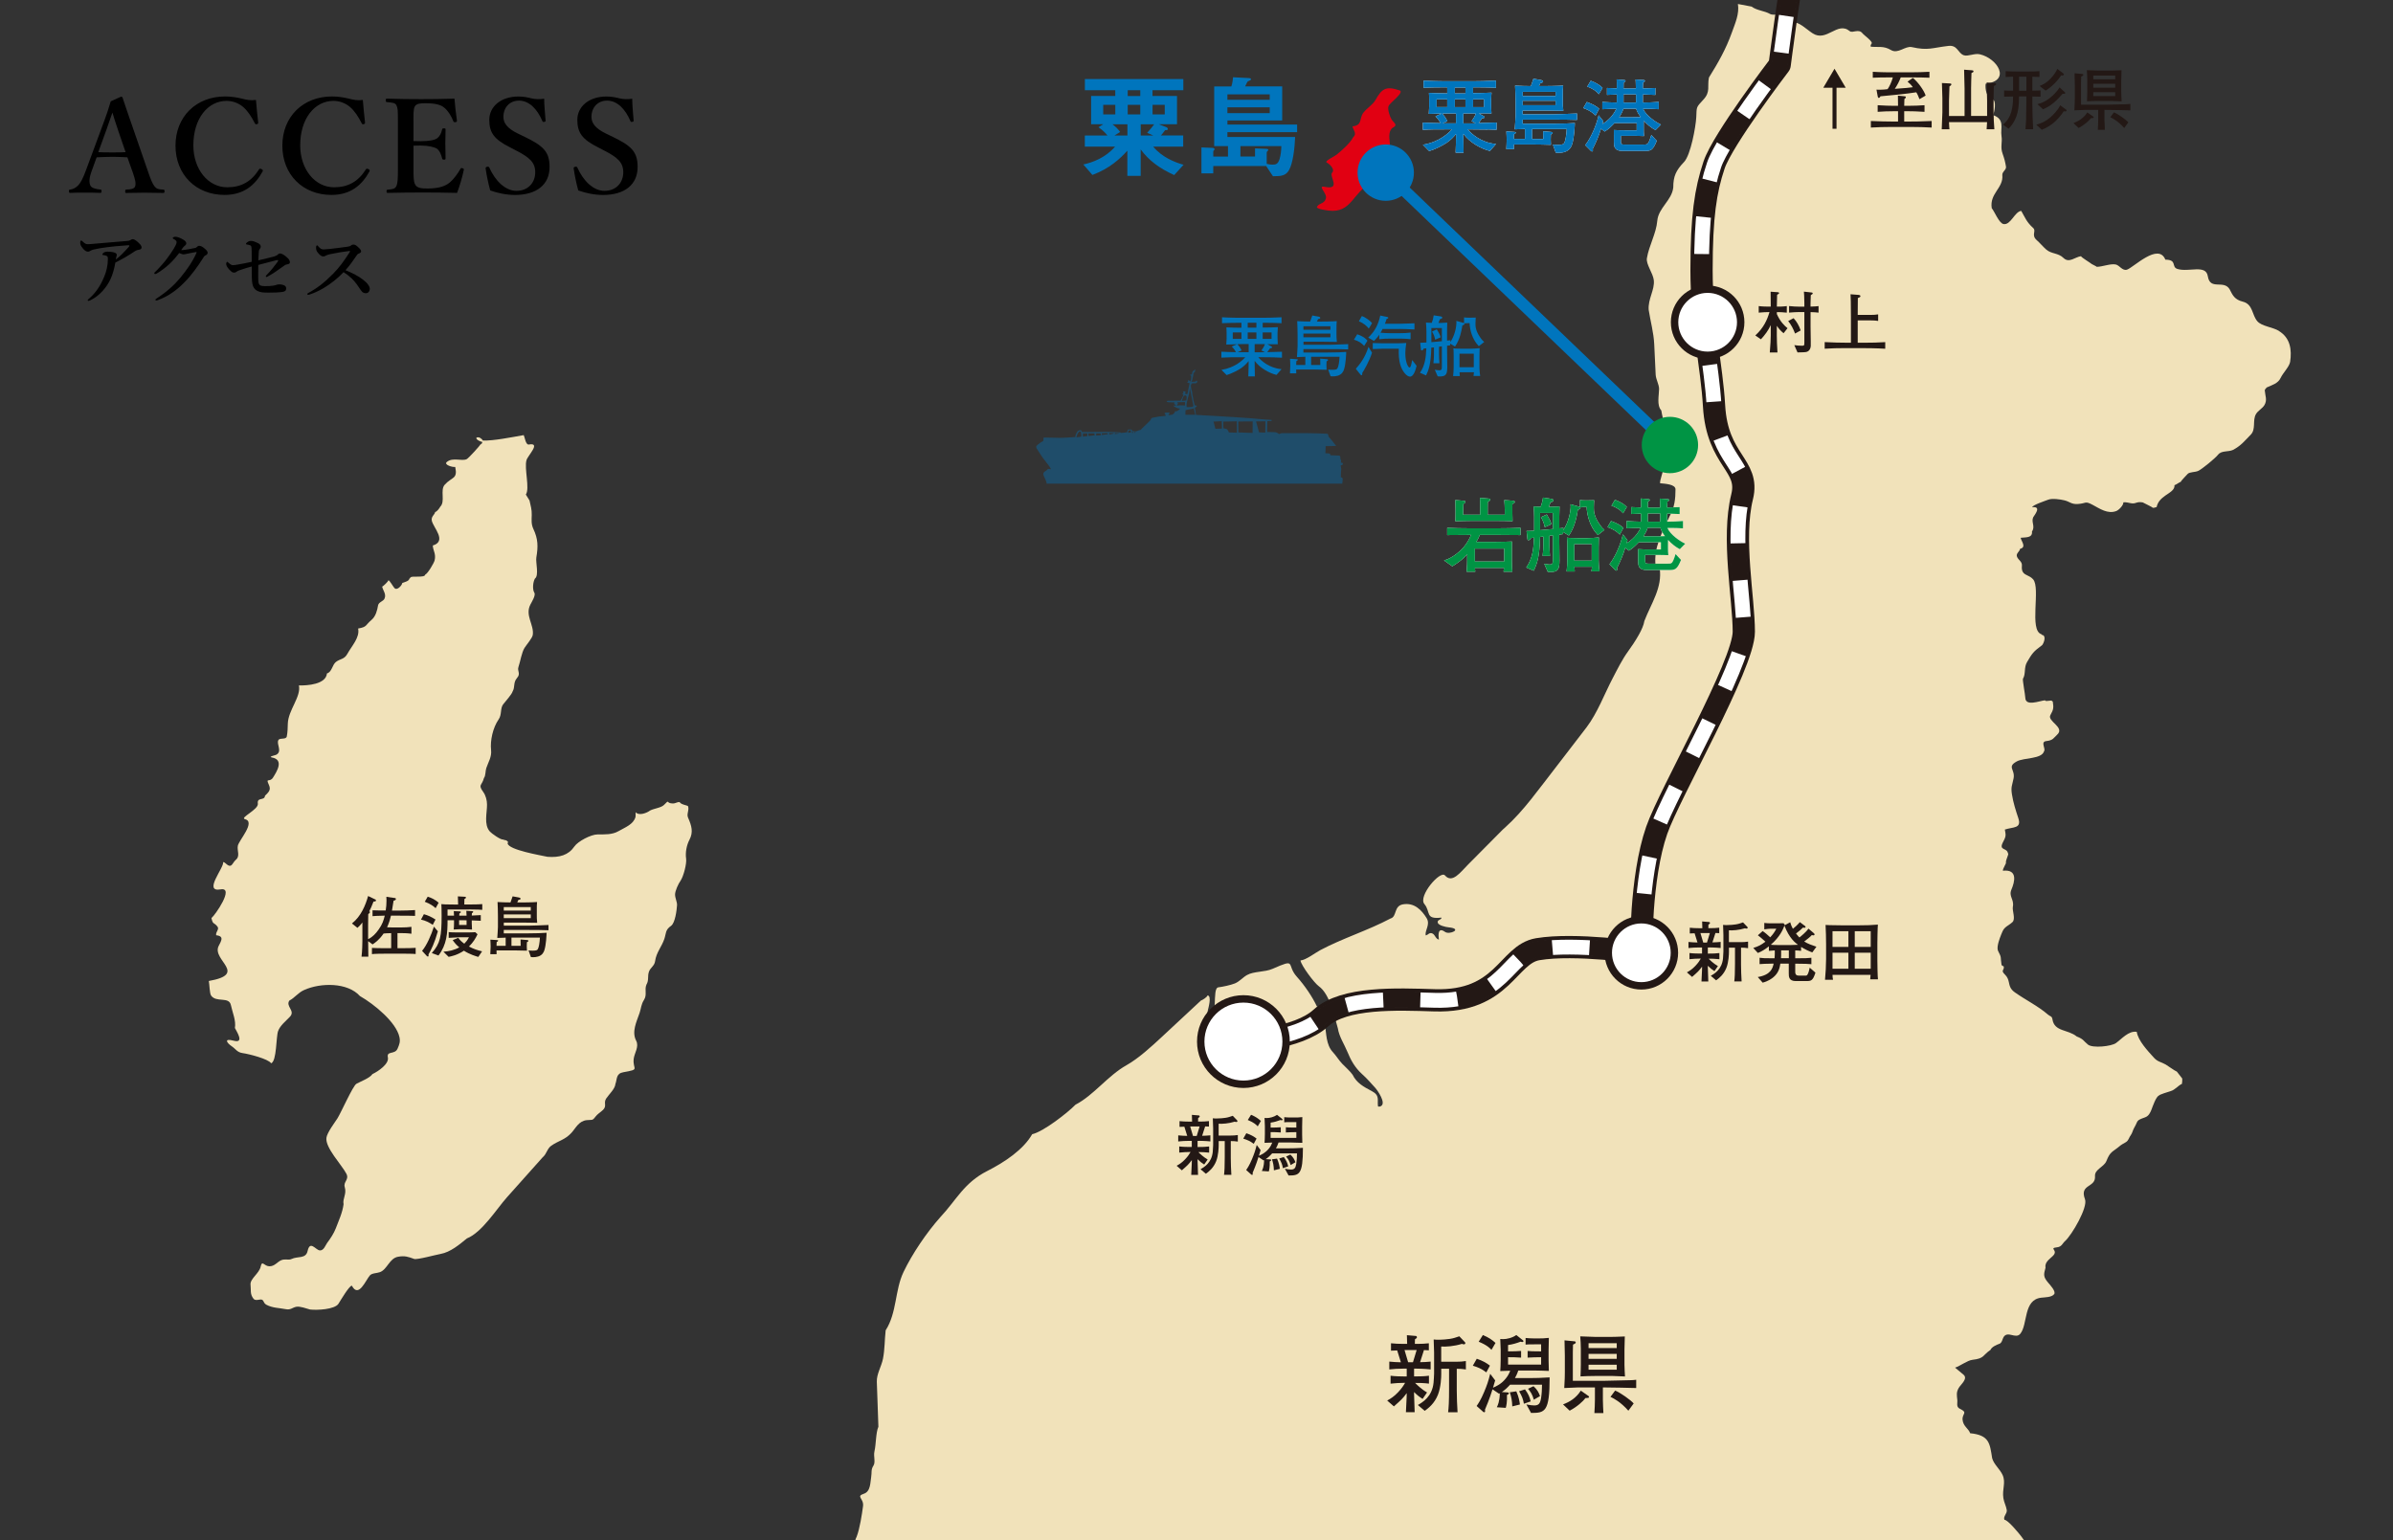 <?xml version="1.0" encoding="UTF-8"?>
<svg id="_レイヤー_2" data-name="レイヤー 2" xmlns="http://www.w3.org/2000/svg" xmlns:xlink="http://www.w3.org/1999/xlink" viewBox="0 0 730.3 470.02">
  <rect x="0" y="0" width="730.3" height="470.02" fill="#333333" stroke="none"/>
  <defs>
    <style>
      .cls-1 {
        stroke: #0075bd;
        stroke-width: 3.57px;
      }

      .cls-1, .cls-2, .cls-3, .cls-4, .cls-5, .cls-6 {
        fill: none;
      }

      .cls-1, .cls-2, .cls-7 {
        stroke-miterlimit: 10;
      }

      .cls-8, .cls-7 {
        fill: #fff;
      }

      .cls-9 {
        fill-rule: evenodd;
        opacity: .4;
      }

      .cls-9, .cls-10 {
        fill: #0075bd;
      }

      .cls-2 {
        stroke-dasharray: 0 0 11.32 11.32;
        stroke-width: 4.98px;
      }

      .cls-2, .cls-3, .cls-7 {
        stroke: #231815;
      }

      .cls-11 {
        fill: #009444;
      }

      .cls-3 {
        stroke-width: 6.79px;
      }

      .cls-3, .cls-5 {
        stroke-linecap: round;
        stroke-linejoin: round;
      }

      .cls-5 {
        stroke: #fff;
        stroke-width: 4.53px;
      }

      .cls-6 {
        clip-path: url(#clippath);
      }

      .cls-7 {
        stroke-width: 2.26px;
      }

      .cls-12 {
        fill: #231815;
      }

      .cls-13 {
        fill: #e10012;
      }

      .cls-14 {
        fill: #f1e2ba;
      }
    </style>
    <clipPath id="clippath">
      <rect class="cls-4" x="0" width="730.3" height="470.02"/>
    </clipPath>
  </defs>
  <g id="_画像" data-name="画像">
    <g>
      <g>
        <g class="cls-6">
          <g>
            <path class="cls-4" d="m996.97-9.77c-1.08-1.12.27-3.07-.4-4.44-.89-.4-2.23-2.05-2.51-2.85-.38-1.08.39-2.15-.67-3.02-2.18-1.8-4.32-2.06-7.26-2.31-1.95-.16-3.05-1.43-4.69-1.66-1.39-.2-4.16-1.91-4.22-3.3-.09-.56.02-2.45-1.04-2.46-.92-.01-1.88-.76-.94-1.38,2.13-1.42,2.19-2.12.98-3.89-.84-1.24.72-1.77.69-2.82-.03-1.25-2.7-.82-3.55-.73-1.57.18-1.32-.49-2.46-.82-.35-.1-1.14-.12-1.31-.34-.51-.64-.89-2.23-1.02-3.05-.31-1.92-.84-1.59,1.13-2.23.54-.18,1.66-.7,1.96-1.13,1.19-1.69.48-3.67,1.75-5.07,2.11-2.34-2.88-2.18.02-4.2,1.52-1.06,3.75-2.36,2.48-3.83-.89-1.02-1.82-2.49-2.16-3.73-.56-2.08-2.03-3.42-2.75-5.3-.41-1.07-.08-1.64-1.56-1.89-1.25-.22-2.79-1.48-3-2.57-.52-.91.3-2.15-.26-2.84-.66-.82-1.33-1.03-2.13-1.66-1.72-1.36-3.88-1.66-4.25-3.97-.17-1.05-2.09-.98-2.57-2.03-.84-1.86-1.46-2.12-3.01-3.57-.69-.64,1.45-4.65,1.78-5.56.39-1.04,1.18-1.38,2.2-1.48,1.49-.15,3.44.21,5.24-.33.11-.03.77-.21.82-.12,3.04-.34,1.26,5.49,6.72,3.21.77,1.64,4.65,2.75,5.96,1.52l4.97-4.66c.62-3.07-.97-7.79,2.78-9.35-.36-2.25-.8-2.56.84-4.55,1.09-1.32,1.64-4.07,1.39-5.64-.23-1.47.85-1.87.45-3.18-.18-1.15-.75-1.4-1.25-2.31-.48-.88-.34-1.64-.48-2.53-1.25.14-7.28-.72-6.88-2.03.21-.7.54-1.47.37-2.24l-.8-3.59c-.44-1.99.21-2.1,1.56-3.6,1.41-1.57,3.33-2.63,3.5-4.82.1-1.31-1.16-2.23.1-3.46,1.94-1.35,2.79-2.87,2.56-4.97-.17-1.52.14-4.64,2.01-5.33,1.55-.56,2.16-1.14,2.85-2.45,1.19-2.26-1.4-1.9-2.4-3.57-.57-.95-.83-1.15-2.04-.61-1.66.74-2.33,1.33-4.32,1.56-.71.44-4.26-.97-5.08-1.27-1.4-.5-1.55-2.01-3.24-1.89-1.19.08-2.17.46-2.69-.63-.72-1.51.31-2.03-1.31-3.21-1.4-1.02-.66-3.05-1.89-3.98-1.22-.92-1.06-.78-.99-2.12-.49-3.09-.18-4.56.38-7.43.46-2.38-2.85-2.18-3.67-3.91-.73-1.55-1.62-2.07-3.22-2.77-.83-.36-4.01-2.4-4.55-2.23-2.04.64-3.46-1.91-5.58-2.01-1.7-.08-2.91,1.41-3.43-.51-1.33-2.11-.35-3.39-3.55-4.34-1.85-.55-4.5.09-5.28-1.79-.46-1.11-.84-2.23-.74-3.43.12-1.41.77-2.57,1.74-3.65.94-1.05.88-.74.27-1.9l.45-2.21c-.16-1.01-.57-1.62-.84-2.42-.83-.13-3.34-1.68-4.01-2.22-1.77-1.42-2.76.22-4.49.99-1.32.59-1.65-.48-2.76-.56-1.19-.09-3.16.52-4.04,1.17-2.15,1.57-3.26,2.77-6.12,1.5-.78-.5-1.25-.97-1.57-1.43-.59-.83-.72-1.62-1.38-2.54-.14-.2-.31-.4-.51-.61-.65-.67-5.51-2.88-6.41-2.92-2.48-.12-3.25-.28-5.48-1.12-1.63-.62-3.11-3.48-4.07-4.74-.73-.95-.47-1.92-.92-2.9-.52-1.15-2.4.48-3.04-2.08-.07-1.16-.72-1.95-.83-3.07-.09-.9.58-2.04.91-2.91,1.05-2.79-2.29-3.58-2.64-5.8-.2-1.23.34-2.2.16-3.28-.06,0-.27-.14-.3-.19-3.81.43-1.57-2.73-2.23-2.98-2.99-1.13-3.73-.44-5.92-2.95-1.71-4.19-5.09-.87-8.26-.42-.99.14-2.72-.93-2.73-.88-1.89.21-3.37,1.29-5.55,1.27-2.1-.02-3.38-1.14-5.44-1.13-.93,0-3.08.55-3.76.3-.75-.28-1.63-2.23-1.98-2.87-.66-1.22-3.28-3.34-4.62-4.09-.72-1.05.03-2.71-1.27-3.44-1.7-.96-.33-1.8-.5-2.88l-.04-.03c-1.5.17-2.83.71-4.37.82-2.02.14-2.76-1.48-4.61-1.67-1.22-.12-2.7.11-3.83-.15-1.7-.39-1.16-1.79-3.32-.98-4.35,1.63-1.4,13.27-8.56,9.17-1.23-.71-4.11-1.11-4.83-1.84-1.61-1.64-1.64-3.62-4.94-3.48-1.89-.55-3.51-1.07-5.46-.77-1.73.27-3.1.97-4.41-.66-1.61.18-2.2,4.61-4.89,3.49-4.07-1.69-3.48,1.48-6.36,1.43-1-.02-4.42.18-4.74-.82-.22-.69-.49-1.17-1.33-1.4-1.11-.3-3.1.64-4.26.77l-4.21-1.07c-.03-.17.09-.24.09-.4.42-.34.21-1.14.5-1.41l-1.04-6.08c-.45-2.63.33-4.49-3.47-4.06-1.79.2-3.34.24-4.17,1.54-1.06,1.64-4.21.09-5.19,2.82-1.45,4.04-3.82-.36-5.42,1.61-1.09,1.34-.84,2.31-2.97,1.69-1.54-.45-2.99-2.61-4.33-3.51-.74-1.81-3.26-3.65-5.36-2.56-2.63,1.37-4.35.96-6.66-.92-1.24-1.01-1.28-2.87-1.92-4.17-.76-1.56-3.3-1.42-5.12-1.52-3.74-.2-5.25-2.44-9.43-.81-1.88.6-4.26.63-5.8-.54-.72-.55-3.25-1.66-3.53-2.29,0-.06-.02-.12-.02-.18.35-.94.72-1.29.84-2.36.13-1.07-.54-2.22-1.35-2.98-1.77-1.65-2.19-3.6-2.45-5.79-.28-2.39.04-5.04-.32-7.29-1.5.51-3.03,1.44-4.6,1.75-8.01,2.82-23.98,4.71-22.38,14.77l-.03.04c-1.11.37-4.13-.83-5.44-.93-1.3.05-3.24-.55-4.61-.74l-4.56-.61c-1.58-.21-5.47-.32-6.66-.89-.06.05-.05.02-.07.07-.28.08-1.11,2.11-1.15,2.36-1.07.12-2.6-.52-3.76-.64-1.88-.19-4.3-.35-6.15-.11-.57,0-1.35-.3-1.96-.36-.57-.06-1.18-.03-1.76-.03-1.22,0-2.42-.12-3.66-.04-1.07.07-2.06.33-3.13.42l-12.16,1.25c-.27.51-.3,1.08-.03,2.11.16.62,1.51,1.42,1.99,1.97.52.6-.27,1.5.78,2.01,1.72.83,2.39,2.68,2.28,4.29-.26,3.99-4.53,6.79-1.18,10.75.73.86.49,1.88,1.05,2.75-.12,2.74-.57,5.13-1.08,7.81l-1.23,6.4c-.29,1.52-.89,3.39-.7,4.92-1.15,2.61-1.45,6.09-2.25,8.84-.7,2.39-.59,4.95-1.24,7.27-.3,1.06-.88,2.68-1.03,3.92-.03.22-.04.43-.03.62.05,1.23-.83,3.7-1.65,4.74-1.2,1.51-1.35,1.12-3.37,1.35-.9.1-1.58,5.57-2.01,6.52-.51,1.12,2.22,1.68,3.44,1.74.19,0,.99-.33,1.02-.28,1.29-.15,1.43-2.45,2.3-2.55.11.67.26,3.12-.33,3.65-.77.69-2.65.68-3.65,1.25-.78.45-1.07,1.98-1.79,1.95-2.42-.12-2.82.21-3.29,2.05.29,1.84,2.91-.5,2.68,2.21-.09,1.09-.92,3.17-2.63,2.85-2.51-.48-.06.68-1.44,1.74-.31.24,2.19,1.2,2.72,1.5,1.6.92,3.41,1.04,4.71,2.28,1.13,1.09,5.26,4.78,5.44,5.9-.29-.51-2.87-2.35-3.5-2.83-.54-.41-5.07-3.73-3.15-1.61.77.85,1.87,1.49,2.48,2.4.69,1.03,1.72,2.16,2.59,3.1.17.18-.49.76-.42,1.21-.48-.84-3.08-2.32-3.99-3.29-1.34-1.43-3.09-2.68-4.79-3.78-1.27-.82-.72,2.1-.79,2.96l-.66,8.08-2.27,12.81c-.6,3.38-.55,7.2-1.33,10.54-.82,1.85-.59,4.36-1.24,6.31-.58,1.73-.8,3.75-1.33,5.54l-3.29,11.23-.19.65c-1.81,5.86-3.91,11.68-9.08,15.97-1.41,1.18-1.05,2.68-2.17,3.6-.81.82-1.37.34-2.14.69-.05.02-.65,1.49-1.04,1.83l-3.98,3.45c-1.35,1.17-1,.9-1.1,2.45-.12,1.83-1.56,1.87-2.03,3.55-.25.91-3.27,4.04-1.19,4.23.15.93-.55,1.11-1.43,1.55-1.45,2.52-2.47,2.83-5,3.57-.02,2.85-2.07,1.56-3.9,2.77-1.02.67-4.09,3.81-4.58,4.75-.49.93.14,1.61-1.13,2.48-2.87,1.97-1.98,2.56-3.59,4.99-.62.93-1.81.82-2.28,1.48-.86,1.22-.9,2.03-2.52,2.83-1.38.62-2.3.11-3.2.49-.9.38-.8,1.69-1.27,2.34-1.3,1.78-1.99,3.08-2.99,4.89-.79,1.42-1.33,1.08-1.44,2.71-.12,1.78-1.22,3.21-2.25,4.77-1.29,1.96-3.15,5.33-2.79,7.58-1.29,4.04-2.02,8.67-4.24,12.36-.63,1.04-1.71,2.26-1.98,3.36-.44,1.78-1.21,3.46-1.88,5.18-1.43,2.73-3.2,6.7-3.5,9.6-.3,2.93-.8,5.52-2.97,7.92-1.92,2.13-.16,1.31,1.68,1.94-.33.82-.5,1.59-1.59,1.96.14.88,2.03-.16,2.12.37.13.79-.05,1.58.07,2.38.05.34.11.67.17.99h.19s1.93,14.77,1.93,14.77l66.96,306.81,58.44,6.9,3.46-5.24c.17.1.34.2.51.3.27.16.54.33.8.5,1.03.66,1.63.88,2.33,1.93.7,1.05,1.24,2.06,2.19,3.01l2-1.3c1.14-.47,2.62-.74,3.82-1.11.8-.25,1.41-1.13,2.04-1.56,1.88-1.3,3.48-2.5,6.02-2.88,1.26-.19,2.44-.99,3.52-1.11l.05.06c.47.05,1.41,1.44,1.73,1.74.7.67,1.44,1.21,2.13,1.89.53,2.1,3.92,2.6,5.85,2.79.66,1.43-.13,4.92,2.22,5.3,2.39.38,4.48-2.19,5.47-3.68,1.52-2.31,1.44-.38,3.14-1.36.83-.48.92-1.33,1.94-1.45,3.36-.38,5.26-1.77,7.17-4.27,2.57-3.36,5.34-1.52,8.48.11.58.73,2.1.49,2.57,1.1.48.61.46,1.43.8,2.14.68,1.44,3.44.95,4.95.7.98-.16,1.07-1.44,2.29-.94,1.63.67,3.45-.17,4.48-1.31,2.58-2.86,3.03-.51,6.58-1.26,3.46-.74,3.87-3.91,3.95-6.55.03-1.12,1.22-.83,2.63-.06,1.87,1.01,4.15,2.85,4.66,3.27,1.07,1.33,4.45.51,6.1,2.15,1.26,1.25,1.58,4.15,1.21,5.7-.35,1.49.89,1.86,1.85,2.79,1.27,1.22,2.74,1.57,2.61,3.45-.23,3.16,4.7,3.34,4.79,4.98.06.41,1.36,3.79,1.61,3.88,1.27.48,1.66.37,2.77,1.33,2.43,2.11,5.76-.77,6.2-.54,2.46,1.24,1.64.36,3.63-1.12,1.76-1.32,3.77,1.22,5.55-1.27,2.44-3.41,5.64-1.54,8.49-4.09,1.03-.92,1.39-4.22,2.54-4.42,1.83-.32,2.99,1.85,2.78,3.11.69.86,2.93.24,4,1.19,1.15,1.03,1.41,2.24,2.33,3.38,2.27,2.82,5.28,1.24,8.67.86.03.06.01,0,.05.06,1.22.11,3.17,3.72,4.55,4.2.19,1.18,1.58,2.75,2.7,3.54,1.83,1.28,2.6-.07,4.31.51,1.23.42,2.45.47,3.64.85,4.66.37,4.35-2.45,8.23-3.13,1.56-.27,2.12-5.38,1.93-6.54l.03-.04c2.4-.27,5.61-2.09,7.96-2.9,3.03-1.05,4.87-.07,7.75-.39,2.38-.27,3.28-.38,5.46.54.92.05,2.38-.42,3.05.24.42.42.76,1.5,1.44,1.61,1.62.26,3.02-.92,4.78-.83,1.19.06,2.11,1.28,3.43,1.19,1.64-.11,3.5-.87,5.05-1.31,2.44-.69,2.1-1.85,2.31-3.68.29-2.53,3.31-3.94,4.95-5.76.95-1.05-.36-1.83,1.68-2.87,1.7-1.05,1.35-1.93,1.56-3.34.06-.43,2.03-2.03,2.59-2.13,1.24-.23,1.18.18,2.14-.69,1.36-1.23.29-1.53.38-2.66.1-1.27,2.71-1.73,1.99-3.55-.32-.8-.94-1.67.03-1.94,1.15-.31,2.5-.93,2.97-1.92.49-.3,2.81-2.92,2.88-3.46.08-.03.1-.12.02-.13-.01-.06-3.03-1.27-3.56-1.76-1.24-1.16-2.99-.04-4.65-.96-.97-.54-2.08-1.55-3.21-1.73-1.37-.23-3.72-.77-4.28-1.97-.91-1.96-2.32-2.97-1.84-5.31.21-1.03-.77-.82-.68-1.86.07-.86,1.13-1.76,1.24-2.72.17-1.41-1.47-2.1-.83-3.55,1.22-1.65-1.57-1.77-.6-3.26.83-1.27,1.66-1.5.91-3.14-1.03-2.25-3.77-5.44-3.03-7.79.79-2.49,1.47-2.81-.64-5-.9-.93-.12-2.13-.19-3.11-.08-1.07-.86-1.26-.76-2.63.39-.13.08-.91.02-1.1-.37-2.31.58-2.74,1.59-3.53.53-.41,1.07-.92,1.44-1.85,1.07-2.66.56-4.37.13-7.08-.33-2.09.64-1.56-.88-3.36-1.61-1.9.24-3.48-.68-5.44-3.38-.32-3.25-2.41-3.14-5.1l1.95-4.03-.38-1.18c-.18-1.14-1.27-1.66-1.62-2.75-.38-1.18-.09-2.28.34-3.4.72-1.87,1.77-4.11,3.3-5.6,1.99-2.73-.18-2.01-1.59-3.76-1.45-1.8-1.23-3.87-2.11-5.8-.63-1.39-2.32-.7-2.65-2.74-.2-1.27-.48-4.22.54-5.22,2.01-1.99,1.05-3.75-.83-5.43-.67-.6-.74-.83-.49-.97.28-.16.95-.22,1.66-.55,1.14-.52,2.41-1.05,3.81-.98,2.01.1,3.39,1.05,5.28,1.08,2.02.03,3.46-2.13,5.01-2.05,2.03.1,4.33,2.09,6.55.23.94-.79,1.9.18,3.32-.21,1.72-.2,2.68.74,4.7.11.82-.25,1.28-1.23,1.65-1.86.92-1.6,4.3.55,6.18-.18,1.33-.52,3.41-.94,4.18-1.96,1.3-1.72,1.76-2.56,1.09-4.61-.75-2.33,3.91-.58,5.57-.89,2.53.14,3.96-.72,4.32-2.55.19-.98,2.98-1.72,3.98-2.52,3.13-2.48,1.02-6.55-.15-9.34-1.21-2.9.39-4.23,1.43-6.81.72-1.8-.25-2.18-.57-3.81.29-1.49,3.02-3.91,4.77-4.28,1.36-.29,4.85-.59,3.74-2.13-1.64-2.27-1.54-4.55-.44-6.71.57-1.13,1.42-2.23,2.44-3.26,1.67-1.7,5.55-1.12,5.61-3.99.03-1.45-.4-2.88,0-4.29.93-2.7,4.67-5.71,2.73-8.22-1.4-1.81-1.25-6.78-2.86-7.91-.67-.47-1.3-.75-1.43-1.58-.16-.99.17-1.98-.57-2.84-.86-1.01-.4-1.79-.23-2.88-.1-1.68-.19-3.6-2-4.45-2.25-1.07-.23-2.91-.47-4.37-.17-1.08-.5-2.2-.86-3.23-.49-1.4.59-3.09.03-4.1-.31-.57-1.25-1.12-.84-1.91,1.01-1.91-.83-4.17-.11-5.96.23-.58,3.03-1.17,3.8-1.53,1.73-.92,3.14-.51,3.86-2.31.48-1.18,1.24-1.99,1.76-3.04.98-1.96-2.87-4.75-2.77-6.88.1-2.24.2-1.82,2.28-2.68,3.12-1.29,2.53-2.99,2.15-5.41,1.03-.12,3.08.39,4.11.66,2.43.66,3.3,1.09,3.45-1.33-.13-2.49,3.06-2.73,1.86-5.31l-3.18-6.84c-.9-1.93-1.5-4.21-1.21-6.2.34-2.4,1.97-4.38,5.9-4.83,1.79-.2,3.22-1.03,3.27-2.69-.09-.59.99-4.12,1.56-4.34,1.47-.57,3.38-.66,4.88-1.17-.3-1.91,2.82-7.2,4.82-8.04-.12-.74-1.68-2.03-2.11-2.99-.9-1.98-.2-2.81-1.75-4.74-1.23-1.53.45-2.29.7-3.47,1.86-1.5,1.77-4.76,1.78-6.79.01-2.48-1.58-2.72.96-4.05.19-.1.4-.17.63-.23.82-.22,1.85-.26,2.64-.53.01-.09.12-.14.24-.16l2.95,1.76c.2-1.6,2.56-3.61,3.35-5.03l3.03-5.41c-2.84-.16-2.98.32-4.78-1.56Z"/>
            <g>
              <path class="cls-13" d="m419.03,55.31c.98-1.26,1.51-1.9,2.02-3.17.15-.37.21-2.16.51-2.26-.09-.55.69-2.53,1.53-2.62.17-1.31,1.34-2.02,1.03-3.97-.23-1.42-.35-3.65,1.1-4.41,1.45-.75.06-1.49-.52-2.39-.54-.83-1.32-3.17-.94-4.12.4-.99,4.99-4.25,3.36-4.79-4.24-1.4-5.4-.48-7.34,2.91-.92,1.6-2.6,2.46-3.71,3.91-1.35,1.77-.14,3.81-3.31,4.17.18,1.12,1.46,2.23.23,3.28-.89,1.77-3.48,4.07-5.07,5.35-.8.64-3.86,1.98-3.01,2.42,1.02.53,2.55,2.17,1.64,3.06-1.06,1.03,2.88,5.36-2.2,4.35-2.58-.51.79,1.93.28,3.58-.52,1.72-2.07,1.29-2.71,2.51-.33.65,2.82,1.05,3.43,1.14,7.19,1.01,7.67-5.93,12.81-8.06l.87-.89Z"/>
              <g>
                <path class="cls-14" d="m63.73,299.42c.2.93.23,3.76.68,4.41,1.56,2.28,5.48.22,6.05,2.92.49,2.31,1.61,4.71,1.23,7,.37.84,3.12,4.82-.38,3.88-3.11-.83-2.13.67-.52,1.75,1.13.76,1.6,1.81,3.23,2.03,1.9.26,7.85,1.76,8.73,3.12,1.74-.7,1.47-8.09,2.12-9.84.63-1.72,2.31-2.98,3.64-4.41,1.68-1.8-1.42-3.13-.2-4.9,1.61-.81,2.63-2.38,4.48-3.21,5.11-2.31,13.31-2.34,17.05,1.83,4.38,2.5,11.09,8.01,12.06,12.54.3,1.4,0,2.19-.57,3.51-.82,1.92-3.41.58-2.96,2.68.42,1.96-2.9,4.24-4.71,5.09-.82,1.24-3.56,2.21-4.9,2.97-1.05.59-4.72,8.87-5.77,10.53-.77,1.22-3.15,4.32-3.37,5.93-.42,3.02,4.65,8.22,6.09,10.99.93,1.79-1,2.43-.5,4.08.65,2.13-.72,3.52-.36,5.22-.35,2.63-1.45,4.92-2.38,7.37-.57,1.51-1.68,3.18-2.68,4.51-.42.56-1,2.4-2.27,2.2-1.26-.2-2.9-3.13-3.65.2-.55,2.47-3.01,1.51-4.91,2.44-.87.43-1.98-.13-3.14.37-1.26.55-1.98,1.86-3.61,1.85-1.61-.02-2.21-2-2.66.11-.45,2.1-3.3,3.71-3.09,5.52.19,1.62-.23,2.85.91,4.28.41.51,1.08.39,1.8.27,1.58-.28.9.93,2.18,1.59,1.88.97,3.68.91,5.92,1.33,1.48.28,1.94-.52,3.21-.75,1.1-.19,3.08.55,4.13.84,2.05.26,7.56.01,8.69-1.76.58-.91,3.18-5.36,4.04-5.51l.06.03c2.06,3.87,4.2-1.72,5.49-3.17.64-.72,2.15-.65,3.06-.99,2.25-.83,2.88-4.23,5.53-4.7,2.05-.36,3.05-.01,4.89.66.91.33,6.46-1.23,8.06-1.51,3.07-.54,5.84-2.93,8.06-4.74,4.62-1.83,9.12-9.07,12.19-12.51l10.93-12.25c1.27-1.05,1.32-2.63,2.66-3.56,2.21-1.54,4.17-1.74,6.17-3.96,1.32-1.47,2.18-3.54,4.61-3.82,1.63-.19,1.68.28,2.67-1.05.63-.85,1.53-1.33,2.3-2.07,1.3-1.25.07-2.12.99-3.5.86-1.28,2.69-2.94,2.8-4.4.57-1.56.15-3.21,2.44-3.61,5.25-.93,2.78-.73,3.14-4.05.2-1.79,1.72-3.72.76-5.56-1.43-2.75.11-5.75,1.04-8.48.51-1.51.43-2.53,1.36-4.01,1.01-1.62.05-3,.74-4.66.8-1.34.27-2.49.75-3.9.43-1.28,1.69-1.75,1.89-3.25.36-2.66,2.01-4.36,2.82-6.78.58-1.72.23-2.73,2.05-3.99,1.25-.87,1.73-4.82,1.82-6.29.06-.99-.61-2.15-.6-3.3.01-1.08,1-3.25,1.69-4.2.92-1.4,1.9-5.2,1.68-6.71-.27-1.84.13-4.08,1.03-5.79,1.22-2.32.65-4.27-.43-6.7-.53-1.19.41-2.22,0-3.5-.1-.31-2.14-.44-2.59-1.29-.79-.03-1.28.45-2.01.44-2.36-.02-.84-1.49-2.75.44-.86.87-2.93,1.05-4.22,1.69-.99.76-3.38,1.71-4.42.55-.06.03.01,1.18-.06,1.45-.63,2.26-3.16,3.15-5.19,4.32-1.94,1.12-4.25.98-6.38.99-2.06.01-6.02,2.13-7.07,3.67-1.81,2.66-4.56,3.45-8.23,3.16-2.21-.48-11.73-2.09-12.15-4.05.06-.03.11-.49.08-.6-.01,0-.4-.34-.61-.39-.16-.04-.72-.12-.79-.22-.81.14-3.59-1.87-4.11-2.46-1.89-2.12-.83-5.73-.86-8.24-.01-1.29-.38-2.75-1.13-3.79-1.72-2.4-.43-1.85.19-4.29.56-.73.41-2.13.72-3.04.64-1.89,1.69-3.42,1.46-5.5-.32-2.88.54-6.83,2.32-9.38.99-1.41.43-3.31,1.35-4.55.69-.92,2.67-3.06,2.9-3.96.82-1.36.09-2.66,1.38-4.15,1.16-1.33-.02-2.05.4-3.3.58-1.7.98-4.44,1.86-5.84.64-1.02,2.38-2.99,2.52-3.99.42-3.05-2.42-5.93-.75-9.2.39-.77,1.72-2.86,1.23-3.63-.66-1.04-.42-3.35.18-4.34,1.29-.92.17-4.98.42-6.44.57-3.31.55-5.63-.91-8.72-.68-1.44-.53-2.75-.49-4.26.04-1.71-.33-2.76-.68-4.41l-1.12-1.81c1.27-1.83-.53-7.93.19-10.48.41-1.46,4.55-5.47.72-4.79-.96.17-1.23-2.24-1.56-2.87-3.82.67-9.22,1.76-12.46,1.66-.3-.56-1.16-1.23-1.93-.91,0,.08,0,.07-.08.1-.04.59,1.29,1.16,1.79,1.21.05.24-.03.55-.34.64,0,.11-.11.14-.23.18-.02.24-3.6,4.2-4.16,4.46-1.54.71-4.21-.65-6.04.84-1.06.86,1.75,1.67,2.49,1.53l.06.03c.8,3.76-.99,2.92-3.22,5.41-1.47,1.63.28,5.12-1.36,6.7-.17.39-1,1.52-1.55,1.62-.14.86-1.29,1.34-1.02,2.65.45,2.13,4.73,6.22.3,7.57.07,1.6,1.05,2.52.55,4.57-.18.74-2.06,3.99-2.87,4.32-.08,1.09-4.35.26-4.45.88l-.1.02c0,.1-.18.32-.29.36-.05.7-1.56,1.07-2.15,1.28-.05.68-1.68,2.6-2.49,1.43-.34-.37-1.42-2.31-1.75-2.25-.02.36-1.57,1.82-1.9,1.95.26,1.23,1.32,2.25.72,3.64-.37.87-1.8,1.03-1.98,2.1-.23,1.4-.69,3.31-1.96,4.38-2,1.69-1.3,2.16-4.12,2.66.58,2.73-1.92,5.27-3.3,7.76-.95,1.72-2.16,1.41-3.48,2.45-1.12.88-1.22,3.09-2.73,3.49-.3,3.35-5.99,3.74-8.56,3.66.73,3.4-3.21,7.51-3.38,11.59-.06,1.49-.03,2.45-.31,3.96-.21,1.1-2.07.34-2.55,1.12-.74,1.2,1.32,3.5-.72,4.52-.23.12-2.54.57-1.25.81,3.76.7,1.45,4.33.31,6.13-1.03,1.63-2.33-.12-1.27,2.2.73,1.59-.05,2.22-1.18,3.35-.12,1.63-2.48.3-2.18,2.4.26,1.81-5.61,4.32-3.95,4.73,3.4.85-1.83,6.42-2.16,8.14-.29,1.49.81,3.14-.66,4.33-.56.46-.94,1.42-1.43,1.69-.88.48-1.71-1.06-2.39-1.06.36,1.69-6.27,9.32-.75,8.34,4.31-.76-1.74,7.94-2.82,8.75.45,2.11.67,1.17,1.82,2.59.68.84-.6,1.63-.38,2.67,2.59.26,1.49,1.79.75,3.28-2.15,4.32,9.09,8.53-2.99,10.67Z"/>
                <path class="cls-14" d="m695.49,100.99c-1.97-1.19-5.22-1.38-6.59-2.94-1.67-1.9-1.29-5.19-4.43-5.98-2.5-.62-3.09-1.92-4.04-3.8-1.82-2.99-5.95.48-6.65-3.98-.58-3.68-5.81-1.14-9.26-2.2-1.97-.61.02-2.81-3.69-2.84-2.13-5.28-9.65,2.34-11.68,3.04-1.4.49-2.3-1.31-3.44-1.56-1.6-.35-4.1.7-5.81.71-.11-.14-1.29-.71-1.5-.83-.61-.5-3.05-1.93-3.32-2.41-1.77.2-3.6,2.23-5.34.53-1.62-1.59-3.67-1.17-5.27-2.57-1.06-.94-1.85-1.94-2.88-2.85-1.8-1.58-.06-2.77-1.09-3.71-2.06-1.87-2.45-3.15-3.66-5.24-2.01.23-3.2,4.42-5.4,4.02-1.38-.25-2.74-3.82-3.6-4.85-.71-4.52,3.62-6.13,3.23-10.08-.1-1.03,1.27-1.61,1.12-2.57-.24-1.5-.51-2.51-1.02-3.93-.77-2.12-.03-3.41-.35-5.45-.38-2.39,1.12-5.08-2.57-6.37.42-.89,1.06-4.4-.09-4.74-1.91-.56-2.39-3.14-2.18-4.84,7.88-.9,3.6-7.74-1.77-8.98-1.63-.38-3.6.72-4.87.3-1.85-.62-1.88-3.18-4.7-2.86-5,.57-6.16,1.5-11.19.37-2.01-.45-4.19,2.18-6.34.9-2.29-1.35-3.71-.8-6.19-1.03-.07-.42-.07-.36.17-.85.87-.51-2.3-2.7-2.62-3.14-1.2-1.68-3.07-.02-3.97-.76-3.78-3.12-7.02,3.49-11.35.65-2.14-1.41-3.86-3.38-6.32-3.5-1.57-.08-1.9-1.25-2.59-2.27-.23-.35-3.06.46-4.02-.1-1.7-1-4.04-1.04-5.67-2.27l-4.17-.79c.48,3.03-.82,5.81-1.83,8.66-1.85,5.18-4.17,9.19-7.01,13.78-.58,2.65.58,4.32-1.72,6.77-2.3,2.45-1.99,2.2-2.15,5.34-.15,2.89-1.7,11.55-3.73,13.67-2.49,2.6-3.29,4.38-3.29,7.78-.43,3.97-4.54,6.2-4.88,10.18-.34,3.91-2.53,7.53-3.17,11.42-.3,1.84,1.87,4.56,2.11,6.68.33,2.97-1.83,5.75-1.56,9.1.55,3.53,1.52,6.88,1.69,10.47l.44,9.27c.07,1.47,1.04,2.99,1.04,4.36-.01,2.03-.78,4.95.68,6.58.46,2.91,1.7,6.27,1.44,9.2l-.71,8.09c-.12,1.33-1.24,4.07-1.1,4.92,1.51.15,4.7.3,4.7,1.86,0,2.9-.29,5.56-1.8,8.22-2.24,4.84-4.87,9.55-4.3,14.9.2,1.91-.29,1.08,1.26.9.93,5.92-2.62,10.84-4.66,16.16-.17,1.16-.82,2.65-1.65,4.14-1.06,1.92-2.4,3.86-3.33,5.14-1.81,2.5-3.25,5.44-4.65,8.11-2.55,4.85-4.67,10.65-8.02,15.07l-12.96,16.86c-1.32,1.72-2.64,3.44-4,5.14-2.44,3.04-5.02,6-7.99,8.66-.2.18-.4.35-.6.53l-10.67,10.76c-2.26,2.27-4.76,5.8-6.99,3.24-1.42-1.63-8.27,6.33-6.28,8.73,2.03,2.45.12,4.73,5.21,4.15.11.73-1.4.56-1.12,1.57.22.79,2.37,1.32,3.31,1.4,4.48.42.3,2.4-1.1,1.39-2.34-1.7-2.02,1.32-1.86,2.35-.95-.16-1.16-1.38-1.85-1.79-1.06-.62-1.44.43-2.2.51-.26-1.65,1.51-3.32.28-5.3-1.45-2.34-3.69-4.81-7.24-4.17-2.81.51-1.76,3.76-3.73,4.3-6.98,3.69-14.58,6.02-21.43,9.65-1.6.85-4.3,2.98-6.08,3.18.24,1.56,4.21,6.86,5.59,7.85,3.41,2.43,4.78,9.29,5.82,12.87.4,2.56,1.91,4.73,2.89,7.11,1.06,2.58,2.3,4.88,4.58,6.92,1.43,1.28,2.69,2.74,3.94,4.12.64.71,3.45,4.66,1.73,5.57-.05.02-.1.05-.15.08-.12.05-.26.08-.42.1-.06-.1-.11.03-.17-.07h-.1s-.05-.03-.05-.03c-.3-1.91.68-3.31-1.9-4.66-2.5-1.31-4.65-2.5-5.85-4.99-.83-1.16-2.15-2.28-3.16-3.34-1.08-1.13-1.83-2.45-2.89-3.59-2.08-2.22-1.97-5.79-2.4-8.52-.35-2.23-1.13-3.56-2.38-5.47-.07.06-.05.09-.02.18-1.4-3.04-3.8-6.53-6.14-9.14-3.39-3.75.12-5.77-7.43-2.45-2.42,1.06-5.7.71-7.81,1.9-1.31.74-2.26,1.97-3.7,2.56-1.24.5-3.69,1.03-5.03,1.19-2.12.24.25,9.67-3.31,10.87-.23-1.48-.19-2.56.1-3.89.13-.62,1.26-4.39-.1-4.52-.12.53-1.48,1.4-2.03,1.58l-11.85,11.03c-3.02,2.81-7.12,6.6-10.84,8.69-5.76,3.23-9.93,9.12-15.58,12.06-2.27,2.35-9.72,8.22-13.22,9.01-2.67,4.71-8.45,8.56-13.74,11.24-7.1,3.6-9.47,8.97-14.26,14.04-4.26,4.79-8.6,11.22-11.25,16.75-2.69,5.6-1.99,12.41-5.46,17.82-.33,2.9-.26,5.83-.82,8.67-.46,2.36-1.97,4.66-1.88,7.05l.21,5.9.27,7.81c-.8,1.82-.7,5.37-1.2,7.5-.36,1.52.41,3.28-.32,4.39-.8,1.21-.45,2.11-.68,3.43-.28,1.59-.13,4.45-2.23,5.13-2.57.84.07,1.41-.26,3.82-.35,2.57-.98,6.78-1.94,9.28-.84,1.48-.78,4.4-1.51,6.23-.64,1.62-1.84,3.18-2.87,4.64-2.35,3.32-3.03,5.22-4.16,8.97-.32,1.06-.82,2.04-1.33,3.01-.67,1.24-1.37,2.46-1.8,3.8-.36,1.13.57,1.85-.03,2.7-4.67,3.82-12.02,7.95-15.81,12.22-2.32,2.61-4.3,5.29-6.04,8.11-1.27,2.06-2.4,4.19-3.43,6.43-1.38,3-3.79,5.31-5.4,8.2-.49,1.58-1.23,3.36-2.89,4.21-1.12.57-2.44-.13-3.51.23-.2,1.61,1.3,3.27,1.22,4.87-.08,1.58-.77,3.17-1.33,4.73l-3.24,9.04c-.18.23-.25.47-.25.71l-.66,1.84c-.86,2.38-1.14,5.69-2.73,7.76-4.42,8.07-6.17,17.43-12.96,24.56-1.15,1.2-3.73,1.74-3.43,3.62.14.91-1.54.34-2.05.84-1.58,1.57-.27,1.54-2.59.95-.76-.19-2.11,1.36-3.23,1.68-2.21.99-1.76,2.06-3.16,3.41-.78.75-3.11.67-3.26,1.2-.42,1.56-5.34,1.8-6.49,2.18-.29,2.18-7.49,8.26-10.05,8.91-5.09,1.28-3.17,5.91-9.63,6.07-.07,0-3.75,5.56-5.73,7.35-.2.19-.39.33-.55.43-4.5,6.32-10.81,11.75-15.47,17.93-2.74,3.64-6.97,10.13-10.87,12.74-6.13,5.19-10.67,12-17.08,17.03-4.32,3.39-6.86,9.52-12.53,11.19-2.56,2.07-5.62-.23-6.25,4.72-.76.22-1.46,0-2.22.08-.5,1.25,1.14,1.53,1.03,2.36-1.86.64-2.9-.22-4.11,1.56-.77,1.12-2.02,1.78-3.02,2.7-2.37,2.17-8.3,5.16-11.78,4.97-2.67-.14-5.92-.3-8.04,1.4-2.79,2.24-8.31,4.02-11.99,4.6-1.72.41-2.58-.21-3.97-.76-1.37-.55-2.6.16-3.99.07-.62-.04-1.88-.76-2.53-.97-1.56-.49-3.29-.28-4.88-.44-2.15-.22-3.77-.64-5.78-1.29-2.62-.86-4.85.09-6.54,1.88-1.87,1.99-2.06,5.64-4.2,7.1-.84,1.17-1.97,2.18-3.15,3.15-1.52,1.25-3.11,2.43-4.22,3.79-.6.73-.17,1.9-.86,2.58-.8.8-1.74.78-2.47,1.37-.42.34-.56,2.94-1.16,3.92-1.05,1.73-5.56,4.24-7.4,5.47-3.83,2.56-5.35.67-8.75,2.01-1.7.67-3.15,2.22-4.6,2.66l-11.06,10.24c-3.24,3-5.45,2.36-8.19,6.25-4.53,6.43-12.53,9.8-19.64,13.66-4.47,2.48-8.99,3.89-13.81,5.59-1.95.69-8.88,2.18-8.51,4.5-.08.05-.19.17-.24.07-.43.05-1.36-1.02-2.32-.91-1.14.13-2.57,1.18-3.29,1.94-1.23,1.29-5.93,5.28-7.97,5.4-6.79,4.22-16.03,5.91-22.67,10.14-5.3,3.36-11.37,7.13-17.33,9.31-4.3,2.5-9.19,2.93-13.21,5.52-3.25,2.1-9.37,4.54-13.44,5.07-.49.06-.96.13-1.42.2l1.82,2.02c.72,1.3,3.05,1.65,4.41,2.28.82.38,1.35,1.64,2.12,2.24,1.54,1.18,3.15,1.83,5.05,2.47.73.24,1.97,2.51,2.31,3.13,1.51-.17,3.09-.86,4.54-.09l3.92,2.08c.34.74,4.22.21,4.93.13,1.78-.2,3.78-1.65,5.09-1.8.3-.03.8,2.51,1.03,3.02.44.96.72,2.03,1.61,2.82,2.26,2.01,2.66.82,2.26,4.05-.2,1.6.05,3.38.13,4.99.05,1.05-.83,2.05-.92,3.15-.13,1.59.88,3.66,1.14,5.35.24,1.5,2.15,4.19,3.8,4.83,1.39,1.11,2.76,2.31,4.44,3.1,2.57,1.21,1.33,5.46,2.48,7.07,1.5,2.12,1.26,7.69,1.7,10.52.2,1.31-.5,4.64,1.09,5.32,2.41,1.03,4.2,3.53,6.33,4.5,1.13.68,1.17,1.42,1.7,2.46.45.87,1.1,1.47,1.58,2.3.61,1.07-.13,3.85-.43,5.01-1.63,6.44,6.44,5.56,7.19,10.32,1.43.03,2.21-2.03,2.99-2.91,1.15-1.29,4.56-1.08,6.56-2.75,1.79-1.5,1.24-3.39,3.03-4.92,1.48-1.27,8.85-5.58,9.01-6.83.51-4.03,4.01-3.2,4.8-6.82-.12-.49-2.08-3.11-1.21-3.21,1.37-.16,8.58-10.56,8.62-11.87.09-2.94.5-4.37,1.83-7.05,1.13-2.26,4.44-2.92,5.48-4.77.68-4.19-10.04-5.9-6.44-12.28.89-1.58-.46-8.63.25-9.04.62-.36,8.82.25,10.45.06,5.34-.61,8.15-8.34,14.18-3.89,2.44,1.8,5.64-.38,7.83.54,1.67.7,2.31,2.71,4.33,3.72,1.38.09,3.22.38,4-.98.32-.55,1.06-3.19,1.96-3.01,4.12.83,3.4,1.05,7.5-.65,3-1.24,3.52,1.29,5.74,1.74,1.02.21,5.88-.21,6.15.16,1.54,2.13.42,6.09,4.66,4.86,2.24-.65,3.81.89,4.47,2.36,1.02,2.29-2.49,6.27-3.01,8.92-.3,1.55-.02,2.55-2.16,2.99-2.85.59.29,1.93-.23,3.03.98,3.65,4.75,3.3.83,7.52-1.54,1.66-4.62,4.9-2.09,6.38,3.98,2.32,8.87,1.85,12,5.11,3.26,3.4,5.67-2.72,8.39,2.17,1.13,2.03,7.07-.66,8.46-1.93,1.21-1.1-.33-4.22.18-6.25,1.65-6.46,6.86-10.73,12.66-13.86,1.83-.59,2.15-2.1,4.6-1.7,2.44.39,2.28-.87,4.28-1.1,1.78-.2,2.22.21,3.72.79,1.1.43,2.11-1.13,3.19-.98,2.48.36,3.71,1.88,6.87,1.52,5.21-.6,4.99-4.71,9.96-5.28,2.08-.24,3.69-.84,5.52-1.64,2.56-1.1,1.51-2.01,2.45-3.76.38-1.81.62-3.69,2.87-2.68,3.69,1.66,9.86,1.79,13.44-.24,1.38-.78,2.56-3.46,3.98-2.42,2.6,1.91.48,2.66,4.95,3.79,3.04.76,1.93,2.14,2.56,4.71,1.47,5.99,5.31,1.17,7.6-1.61,2.82-3.43,2.55-2.97-.74-6.62-1.91-2.12,2.86-9.53,1.77-10.7l-3.71-3.97c-.69-.74,1.35-1.18,1.37-1.9l.12-3.45c1.66-1.39,2.03-3.69,3.8-5.18,1.85-1.57,5.07-4.11,7.72-4.41,1.28-.15,3.28-.65,4.46.01.79.44,2.56,2.06,3.65,1.93-.28-1.78.64-3.38,2.42-4.59,1.94-1.32,2.83-2.23,2.61-4.35-.16-1.6,2.15-2.12,1.95-3.36-.75-4.76.62-6.79,2.32-11.06.43-1.27,1.66-3.69,3.03-4.26-.11-.69-1.74-1.05-1.35-1.85.5-1.02,2.84-1.64,3.48-2.97.79-1.64,1.41-3.26,1.76-4.91,1.3-.15,4.94-.29,5.42-1.32.83-1.81,5.81-4.67,7.99-5.27,1.97-.55,3.41-.22,4.72-2.2.87-1.32,3.26-2.31,4.79-3.08,1.74,0,2.23-1.51,4.54-1.44,3.77.12,5.98-2.53,9.44-2.13,3.45.41,2.59-1.87,4.9-2.65,2.05-.69,7.8-3.24,11.18-2.62,1.32.24,2.29.97,2.52,2.48,2.49.87,7.73.09,9.76-1.38,1.6-.18,2.64-.88,4,.02.67.44,1.65.47,2.25.97.14.12.26.25.35.43,1.33,2.59,3.31,5.28,3.75,8.1.29,1.83,2.26,2.62,3.96,3.29,1.51.6,3.52,3.31,3.13,4.78,1.1,2.56.61,5.9.09,8.35-.32,1.51,1.07,4.56,1.35,6.33.27,1.73.73,3.46.66,5.19-.12,3.02-1.51,3.63,2.41,4.69,2.43.66,1,3.16,1.26,4.78.05.3,3.17,3.5,3.7,3.58,1.88.3,3.73-1.08,5.62-1.3.83-.1,2.83.86,3.63,1.19.56.23,1.22,4.66,1.1,5.71-.14,1.21,1.99,3.19,3.04,3.87,1.36.89,2.83-1.08,3.88-.14,1.28,1.15,2.75,1.61,4.35,2.55.74.43,2.17.05,3.07.21,1.32.23,1.76,1.67,2.65,2.4,4.43,1.16,8.23-.64,12.49.83,3.62,1.25,4.6,4.04,4.54,7.27-.02.85.07,1.71.16,2.58.12,1.11.24,2.23.16,3.31-.15,1.87-3.64,3.89-3.29,6.12.07.47,3.08.42,3.89,1.56,1.04,1.46,2.02,3.04,3.21,4.33-.23.88-1.14,3.03-1.02,3.82,1.07,6.81-9.54,6.51-7.5,11.92,1.83,4.87,5.05,2.27,8.59,4.41,1.93,1.17,2.64,5.74,3.42,7.62l1.65,4.08c4.87,1.38,6.27-.4,7.97-3.79.54-1.08,1.78-1.45,2.31-2.4.79-1.42-.79-3.63.29-4.95.82-1.01,1.6-2.75,3.25-1.9,2.7,1.39,6.37.37,9.17,1.95,1.34.76,2.61,2.03,4.02,2.72.76.36,2.36-.26,2.87.84,1.37.07,4.46-.47,5.98-.64,1.26.51,4.83.78,4.78-1.16-.1-3.94.9-4.21,3.65-7.08.62-.65,1.25-3.1,2.7-2.14.63.41,1.61,1.86,2.55,1.75.03-.27,1.75-2.03,2.03-2.54,1.26-2.27,1.03-1.52.65-3.91-.08-.49.84-1.43,1.12-1.87.66-1.02.51-1.48.66-2.6-1.13-2.8-1.79-1.27-.38-4.01.62-1.2-5.64-7.44-5.43-10.39l.04-.05c5.19-1.76,9.49,1.52,13.59,1.05,2.76-.32,3.29-2.2,5.27-3.52,1.19-.79,2.89-1.08,4.27-1.49.94-.28.68-1.89,1.62-2.58,3.58-2.63,10.99-2.03,15.11-4.43,2.33-1.36,5.04-1.7,3.81-4.49-.59-1.32-1.5-3.82-3.64-3.8-.11-.12-.05-.1-.22-.1-.53-.67-2.62-2.16-1.86-3.14,1.68-1.58,1.34-3.33-.22-4.94-2.12-2.17-.26-8,2.74-8.98,1.11-.36.18-2.74,1.26-3.58.32-.26.65-.45.97-.59,2.25-1.02,4.43.28,6.73-.99,2-1.1,4.1-.43,5.92.63,1.1.63,1.53,1.63,2.87.85,3.14-1.84,3.3-.73,2.95-4.43-.24-2.5-.2-3.49-2.02-5.47-3.37-1.07.61-3.21-1.38-4.63-1.28-.91-2.85-2.12-3.76-3.27-2.7-3.41-2.96-11.44-3.63-15.73-.34-1.33-1.39-6.91-.74-7.93l11.28-.77c3.72-.26,7.15-1.93,8.42-5.1,2.3-.79,4.9,1.42,7.12,1.49.62.02,6.57-2.11,6.8-2.48.21-.05.25-.15.41-.26-.06-4.51,5.58-7.02,8.78-10.2,1.93-.55,5.9-2.95,7.38-4.29.91-.82-.6-3.71-1.15-4.44-1.45-1.91-.11-5.57-.5-8-.46-2.94,1.3-5.25.87-7.98l.04-.05c1.02-.12,6.95.99,7.23,1.52,1.61,3,1.07,2.11,4.77,2.33,1.1,1.39.82,3.04,2.5,4.63,1.33,1.26,1.2,2.35,1.78,3.89.88,2.35,4.95,2.12,6.9,3.3,2.31,1.39,1.64,4.27,5,5.04,4.08.89,5.62,2.23,8.84,4.34,2,1.32,3.18,1.1,3.11,3.65-.1,3.16-1.59,6.96,1.19,9.53,2.37,2.19,7.41,3.14,10.95,2.92,2.63,1.06,3.13-.3,4.94-1.44.94-.59,2.05-.97,3.22-1.11,1.21-.14,3.41,1.58,4.21,2.3.36.32.97.91,1.07,1.31.14.58.29,1.67.69,2.14l.4,2.22c2-.84,3.71-.4,4.86-2.26.76-1.23.57-2.7-.25-3.85-.61-.86-.25-1.67.61-2.25,1.57-1.06.27-1.65-.56-2.89-.31-1.95-1.12-2.4.08-4.32,1.08-1.72-1.71-1.5-2.21-2.79-.37-.94,1.96-1.3,2.61-1.74,2.43-1.64-2.96-9.48-4.33-11.13-2.68-3.23-.45-4.78-.94-7.95-.09-1.78.75-2.75,1.95-4.05.97-1.05-1.58-2.95.44-3.66,1.06-.38,1.3-1.83,1.05-2.69-.36-1.23-1.94-1.68-2.16-3.11-.3-1.9-1.42-3.09-3.11-4.34-2.63-1.95-1.39-4.91-2.28-7.1-.33-.81-3.41-2.66-4.27-3.65-.04-3.34-2.46-4.66-3.12-7.96-.68-3.41.32-6.47,1.94-9.58.86-1.66-.2-3.78.04-5.53.34-2.49,1.38-4.46.97-7.08,1.64-4.1-5.37-7.55-4.2-9.36,1.89-2.93-6.38-6.29-7.75-8.08-.82-1.06-3.72-6.57-4.67-6.52-3.55.2-.55,8.38-6.18,9.03-2.57.3-3.27-2.19-4.13-3.7-1.23-2.18-2.9-3.13-4.32-5.25-1.5-2.64-5.91-4.77-8.49-6.69-3.27-2.42-1.86-6.22-.53-9.17,2.64-5.83,8.56-10.42,11.26-16.05,3.55-.63,4.72-4.36,4.43-6.95-.31-2.82-.52-5.4.24-8.13.33-1.17,1.77-2.54,1.26-3.63-.33-.68-1.67-1.28-1.81-1.84-.22-.89.21-2.03-.39-2.78-1.16-1.46-1.15-1.5.34-2.65.96-.48,4.08-4.07,4.21-5.1.33-2.54-1.33-4.84-.66-7.41.31-1.19.89-3.02.7-4.22-.24-1.55-2.49-3.34-3.62-4.63-.41-.47-.8-2.64-1.08-2.66-.12-.25-1.21-.21-1.51-.57-.18-.22-.61-1.45-.79-1.48l-.06-.08c-.18.02-.27-.01-.46,0-.12.21-2.14,1.08-2.45,1.15-3.1,2.17-4.28-1.74-4.71-3.51-.46-1.92-5.01-3.81-4.36-4.85,1.03-1.65,1.17-1.16,2.58-2.3,1.48-1.2.21-3.94-.16-5.51-.35-1.47,2-5.36,2.49-7.08.4-1.44,2.96-1.46,2.7-3.1,2.93.29,5.65,2.06,8.53-.19,2.06-1.62,3.17-3.44,4.53-2.57.45.29.94.88,1.49,1.87.49.88,4.21-1.57,4.98-1.83.94-.41,3.45-1.21,3.66-2.17.96-.11.8,1.49,2.53.93.99-.32,1.81-.88,2.53-1.6.79-.78,4.91-3.05,5.99-2.86,1.42.24,2.67,1.3,3.5-.32.42-.82,3.69-2.22,4.62-2.53l.06.04c.04.25.67.8.94.81.29.81,3.01.65,3.71.4,2.39-.28,3.84-.64,4.86-2.6.81-1.56.39-2.71,2.61-2.39.89.13,2.88-.67,3.16-1.49.19-.55,3.2,1.67,3.85,1.95,3.06,1.34,3.94.33,7.19-.04,1.27-.15,1.89,1.14,3.23,1.24,2.28.17,2.07-1.35,3.32-2.38,1.4-1.16,1.3-2.7.14-4.24-.26-1.65,1.19-4.64.74-5.61-1.8-.18-1.65-3.97-.81-4.17.02-.14.77-.84.93-.89,0-.06.47-.56.57-.59.01-.08,0-.07.09-.1.1-.77-2.26-4.94-.58-5.64-.02-.13.06-.1.07-.18,2.24-.26,6.91-1.17,7.18-3.31.1-.01.08.01.09-.05.11-.01.31-.07.35,0,1.69-.19,2.95.23,5.07-.32.76-.2,4.62-1.8,4.69-2.37l5.17,4.24c.62.5,5.48,2.96,5.75.82.27-.08,1.19-1.64,1.47-1.91.79-.57.6-1.33,1.53-1.87.62-.36,1.88.08,2.7-.22,1.48-.54,3.36-1.72,4.31.33,1.2,0,1.67-.37,2.71-.49.87-.1,1.13.35,2.09.11.91-.23,2.88-3.03,3.29-2.9,1.42.42,1.55,1.01,3.43,1.17,1.31.11,3.32-.47,4.71-.63l.11.03c.27,1.75,4.23,2.25,5.8,2.73,2.37.34,4.27.47,6.29-.59,1.35-.71,1.92-1.49,3.01-2.48.6-.55,1.61-.8,2.05-1.45.51-.75.52-2.52.48-3.41.5-.65,1.46-3.64,2.27-3.92,0-.07.02-.11.08-.14-.1-.65-3.24-.44-3.98-.54-2.29-.33-2.04-.46-3.14-1.95-.73-.97-4.21-5.18-5.15-5.07-.48-1.04.87-1.89.7-3-.2-1.25-.83-2.34-1.03-3.62-.43-2.75.83-4.75-.25-7.11-.83-1.79-2.7-3.25-3.18-5.12-.71-4.51-.86-7.02-6.71-7.59-.48-1.45-2.11-2.06-2.31-4.09-.2-1.95,1.76-2.13-.78-3.35-1.28-.62-.72-1.68-.83-2.73-.15-1.45-.35-2.33.44-3.67.66-1.11,2.9-2.82,1.44-4.04l-2.56-2.14c1.66-.56,3.77-2.22,5.3-2.39,3.72-.43,3.01-1.33,5.5-3.03.37-.92,1.84-1.55,2.79-1.89.71-.25.89-1.5,1.2-2.01,1.28-2.06,3.71.7,5.11-1.02,2.35-2.89.86-10.37,6.38-11.01,1.27-.15,3.15-.1,3.94-1.06.68-.82-1.28-2.9-1.82-3.53-1.51-1.77-1.39-2.49-.81-4.52-.27-1.75,1.15-2.56,2.26-3.65,1.83-1.81-1.46-2.31,1.31-2.63,1.4-.16,1.6-1.19,2.39-1.88,2.1-1.86,7.02-10.34,6.1-12.76-1.8-4.75,3.32-3.45,3.05-7.06-.16-2.1,2.75-2.79,3.48-4.62,1.24-3.11,1.82-2.63,4.23-4.71.67-.57,1.82-.9,2.28-1.57.36-.51.52-1.06.88-1.54.54-.72.66-1.6,1.1-2.35,1.31-2.21.38-2.13,3.3-3.16,1.12-.4,1.58-1.4,1.96-2.36.34-.87,1.38-4,2.31-4.31.03-.27,3.04-1.19,3.49-1.32,1.47-.42,2.34-1.74,3.5-2.23.07-.55.13-1.01.1-1.62l-1.65-2.12c-.73-.29-2.6-1.7-3.43-2.18-1.42-.81-2.4-.78-3.57-2.07-1.9-2.1-4.81-5.17-5.24-7.89-2.47-.4-4.59,2.17-6.35,3.43-1.41,1.01-7.12,1.61-8.54.46-1.5-1.22-1.25-1.62-3.43-2.48-2.68-2.2-6.81-1.41-7.4-5.2-.17-1.1-.68-.86-1.4-1.49-2.85-2.51-6.88-4.5-10.08-6.77-1.5-1.06-1.6-2.11-1.85-3.19-.16-.74-.4-1.48-1.19-2.26-1.38-1.35-.14-1.2-.34-2.44-.14-.03-.66-.43-.68-.44-.39-2.51.11-2.13-1.02-4.24-.2-.37-.23-.9-.16-1.5.19-1.53,1.04-3.52,1.45-4.48.65-1.53,1.85-1.77,3.05-2.88,1.04-.96-.1-3.48.13-4.67.45-2.35-1.35-3.15-.42-5.31.95-2.23,2.03-6.24-2.62-5.71-.1-.63,1.17-2.38.92-2.5-.03-.6.31-1.21.48-1.8.04-.14.41-.97.14-1.02-.29-1.86-3.01-.66-1.42-3.58.96-1.78.73-2.08.48-3.67,2.5-.84,5.16-.26,4.12-3.43-.79-2.4-1.55-4.69-1.96-7.31-.37-2.36.08-2.7.5-4.89.53-2.75-2.11-3.46.96-5.16,2.18-1.2,7.59-.67,8.33-3.09.63-.83-1.23-2.91.72-3.13,2.06-.24,2.12-.86,3.33-1.99,2.39-2.24-3.16-4.06-2.1-5.94.98-1.73,1.01-2.27.72-4.13-.09-.02-.08-.1-.17-.11-.25-.54-1.89.32-2.22-.27-1.74.2-5.89,1.92-5.99-.75-.04-1.02-.91-5.53-.71-5.84.89-1.44.25-3.41,1.23-5.06,1.56-2.63,1.86-3.17,4.61-5.19.55-.62,1.4-2.99-.08-3.13-.02-.14-.11-.06-.13-.2-3.83-1.13-.2-14.05-2.52-16.73-1.11-1.29-2.63-1.2-3.21-2.37,0,0,0,0,0,0l-.02-.03c-.19-.4-.28-.94-.21-1.73.12-1.26-.91-1.66-1.42-2.62-.61-1.14.75-1.68.86-2.58,2.07-.5.33-2.39.19-3.33l.04-.05c1.45-.17,3.64.11,3.4-1.91,1.08-1.55-.3-2.87.38-4.35.2-.45,2.8-3.41-.28-3.06-.1-.61,4.15-2.02,4.86-2.3,1.19-.47,3.73-.11,4.99.21,1.57.4,2.09,1.22,3.98,1.11,2.75-.15,2.12-1.06,4.6.26,2.11,1.12,4.6,2.91,7.23,1.87.81-.32,2.24-1.84,2.12-2.64,1.05-.12,1.63.21,2.63.31,1.31.13,1.43-.61,3.3-.29.41.24,3.01,1.46,3.1,1.65.51.03.67-.16,1.13-.22.35-1.6,1.31-2.56,2.68-3.53,1.2-.85,2.97-1.74,2.75-3.14.62-.21,1.38-.84,1.96-1.06.05-.3,1.69-1.95,2.06-2.37.62-.69,2.32-.47,3.34-.99,1.25-.65,5.14-3.85,5.97-4.91,1.03-1.31,3.09-.79,4.53-1.44,2.54-1.34,3.57-2.79,5.41-4.63,1.68-1.68.5-4.35,1.6-6.28.62-1.1,1.99-1.74,2.6-2.78.92-1.56.24-2.78.11-4.46-.03-.42.66-.86.52-.89,1.63-.75,3.53-1.21,4.34-2.98.68-1.48,2.66-3.41,2.88-4.9.54-3.58.09-7.26-3.45-9.4Z"/>
              </g>
            </g>
            <g>
              <path class="cls-3" d="m379.47,317.9s16.59-.71,23.64-7.19c7.05-6.48,23.26-5.76,34.69-5.41,21.01.64,22.28-14.06,31.51-15.6,11.46-1.91,31.6,1.09,31.6,1.09,0,0-.41-22.74,4.69-37.38,3.96-11.38,26.58-50.51,26.58-60.61s-3.67-28.51-.52-41.17c2.43-9.8-7.6-10.89-8.56-27.75-.69-12.15-3.82-24.9-3.82-41.37s1.22-24.34,3.82-32.14c2.6-7.8,20.02-30.58,20.02-30.58,0,0,3.07-23.76,4.8-32.43,1.73-8.67,13.44-28.02,13.44-28.02,0,0,2.13-20.77,9.94-28.58,7.8-7.8,6.07-11.27,16.47-12.14,10.4-.87,16.47-8.67,18.21-15.6,1.73-6.94,20.01-1.53,20.01-1.53,0,0,18.24-15.96,18.24-26.06v-40.12c0-8.76-10.69-13.76-6.78-26.07,3.65-11.46,14.81-25.38,14.54-37.34-.04-1.92-4.83-8.53-5.73-16.23-.88-7.58,2.13-16.26,2.13-16.26"/>
              <path class="cls-5" d="m379.47,317.9s16.59-.71,23.64-7.19c7.05-6.48,23.26-5.76,34.69-5.41,21.01.64,22.28-14.06,31.51-15.6,11.46-1.91,31.6,1.09,31.6,1.09,0,0-.41-22.74,4.69-37.38,3.96-11.38,26.58-50.51,26.58-60.61s-3.67-28.51-.52-41.17c2.43-9.8-7.6-10.89-8.56-27.75-.69-12.15-3.82-24.9-3.82-41.37s1.22-24.34,3.82-32.14c2.6-7.8,20.02-30.58,20.02-30.58,0,0,3.07-23.76,4.8-32.43,1.73-8.67,13.44-28.02,13.44-28.02,0,0,2.13-20.77,9.94-28.58,7.8-7.8,6.07-11.27,16.47-12.14,10.4-.87,16.47-8.67,18.21-15.6,1.73-6.94,20.01-1.53,20.01-1.53,0,0,18.24-15.96,18.24-26.06v-40.12c0-8.76-10.69-13.76-6.78-26.07,3.65-11.46,14.81-25.38,14.54-37.34-.04-1.92-4.83-8.53-5.73-16.23-.88-7.58,2.13-16.26,2.13-16.26"/>
              <path class="cls-2" d="m379.47,317.9s16.59-.71,23.64-7.19c7.05-6.48,23.26-5.76,34.69-5.41,21.01.64,22.28-14.06,31.51-15.6,11.46-1.91,31.6,1.09,31.6,1.09,0,0-.41-22.74,4.69-37.38,3.96-11.38,26.58-50.51,26.58-60.61s-3.67-28.51-.52-41.17c2.43-9.8-7.6-10.89-8.56-27.75-.69-12.15-3.82-24.9-3.82-41.37s1.22-24.34,3.82-32.14c2.6-7.8,20.02-30.58,20.02-30.58,0,0,3.07-23.76,4.8-32.43,1.73-8.67,13.44-28.02,13.44-28.02,0,0,2.13-20.77,9.94-28.58,7.8-7.8,6.07-11.27,16.47-12.14,10.4-.87,16.47-8.67,18.21-15.6,1.73-6.94,20.01-1.53,20.01-1.53,0,0,18.24-15.96,18.24-26.06v-40.12c0-8.76-10.69-13.76-6.78-26.07,3.65-11.46,14.81-25.38,14.54-37.34-.04-1.92-4.83-8.53-5.73-16.23-.88-7.58,2.13-16.26,2.13-16.26"/>
            </g>
            <circle class="cls-7" cx="500.91" cy="290.8" r="10.09"/>
            <circle class="cls-7" cx="521.14" cy="98.35" r="10.09"/>
            <circle class="cls-4" cx="543.12" cy="19.78" r="10.09"/>
            <circle class="cls-10" cx="422.9" cy="52.69" r="8.6"/>
            <circle class="cls-7" cx="379.47" cy="317.9" r="13.03"/>
            <line class="cls-1" x1="422.9" y1="52.69" x2="509.63" y2="135.82"/>
            <circle class="cls-11" cx="509.63" cy="135.82" r="8.6"/>
            <g>
              <path class="cls-12" d="m122.27,291.07h-4.44c-.98,0-3.63.02-4.32.14v-1.9c.79.08,3.02.08,3.91.08h1.96v-4.59c-1.18.02-2,.08-2.32.12-1.41,2.06-2.75,2.91-3.36,3.32l-1.35-1c0,1.32.06,3.42.06,4.75h-2.08c.22-1.51.26-4.46.26-4.69v-5.75c-.65.88-1.12,1.28-1.51,1.63l-1.67-1.33c2.79-2.2,4.16-5.63,4.93-8.38l2.28,1.1c.08.04.12.14.12.22,0,.33-.26.35-.75.37-.47,1.3-.96,2.32-1.3,2.98.08.04.22.12.22.29,0,.1-.29.37-.53.59-.02.39-.04,2.12-.04,3.22v4.4c1.33-.63,2.36-1.71,3.2-2.92,1.18-1.65,1.53-2.83,1.88-4.26-2.57.06-2.85.08-3.73.16v-1.79c.92.06,3.04.06,4.02.06.16-1.02.24-2,.24-3.04,0-.45-.02-.78-.04-1.14l2.69.39c.06,0,.22.1.22.27,0,.39-.53.49-.71.53-.12.92-.16,1.12-.49,3.02h2.28c1.53,0,3.24-.06,4.77-.16v1.77c-1.06-.06-3.51-.06-4.65-.06h-2.71c-.22.98-.49,2-1.18,3.55.55.02,1.22.04,1.51.04h2.92c1,0,2-.04,3-.18v2.1c-1.24-.18-2.77-.18-3-.18h-1.26v4.59h1.49c1.1,0,3.02,0,4.06-.1v1.88c-1.06-.1-3.38-.1-4.57-.1Z"/>
              <path class="cls-12" d="m132.07,282.26c-1.1-.73-2.26-1.32-3.59-1.59l.88-1.65c1.24.35,2.22.78,3.55,1.63l-.84,1.61Zm-1.3,9.03c.04.37.08.65-.2.65-.12,0-.22-.08-.31-.16l-1.45-1.57c1.41-1.65,2.81-4.85,3.61-7.4l1.2,1.43c-1,3.59-2.02,5.61-2.85,7.05Zm2.18-14.11c-.73-.65-1.57-1.3-3.32-1.96l.9-1.55c1.22.39,2.2.88,3.34,1.84l-.92,1.67Zm10.11.41h-6.48v1.88h1.98c-.02-.63-.04-.86-.08-1.39l1.79.08c.14,0,.37.02.37.2,0,.16-.14.27-.45.45-.02.29-.02.33-.04.65h2.24c0-.18-.02-.86-.08-1.47l1.75.1c.16,0,.35.02.35.21s-.22.3-.39.39c-.04.41-.04.49-.04.75.08-.02.1-.02.27-.02,1.02-.02,1.73-.06,2.47-.12v1.73c-.53-.02-2.14-.1-2.75-.12v.92c0,.45,0,.61.08,1.88-.71-.06-1.43-.1-1.92-.1h-1.9c-.29,0-1.53.08-1.77.08.06-.57.1-1.1.1-1.92v-.9h-1.98c0,3.89-.2,7.42-2.77,10.76l-2.04-.75c2.61-2.92,3-5.14,3-11.4,0-2.08-.04-2.75-.08-3.53.65.06,1.37.12,4.18.12h.94c-.04-1.59-.04-1.77-.08-2.49l2.14.12c.16,0,.33.06.33.24,0,.22-.27.35-.47.45-.04.9-.04,1-.04,1.67h1.39c2.36,0,3.38-.06,4.1-.12v1.75c-.65-.04-1.43-.12-4.1-.12Zm2.92,14.47c-.69-.2-2.63-.75-4.4-1.9-2.06,1.37-3.83,1.71-4.67,1.88l-1.59-1.57c1.69-.12,3.36-.49,4.85-1.33-.88-.71-1.43-1.37-2.02-2.2l1.71-.71c.47.71,1.12,1.28,1.83,1.79.59-.61.92-1,1.43-1.96h-2.87c-.51,0-2.12.1-3.32.18v-1.75c.69.06,1.45.1,2.81.1h2.87c.92,0,1.88-.04,2.43-.08l.69.63c-.57,1.22-1.28,2.43-2.61,3.75,1.41.73,2.47,1.1,4,1.47l-1.14,1.69Zm-3.59-11.17c-.24,0-.31-.02-.65-.02h-1.63v1.43h2.28v-1.41Z"/>
              <path class="cls-12" d="m161.53,283.83h-7.79v1.04h7.4c2.49,0,4.44-.08,5.67-.18-.02.65-.14,3.73-.69,5.36-.16.51-.59,1.51-1.9,1.89-.51.16-1.04.21-1.55.21-.24,0-.43-.02-.65-.04l-.71-2.04c.26.04.67.08,1.3.08,1.14,0,1.35-.21,1.49-.41.35-.51.59-2.02.67-3.57h-8.68v2.51h2.81c0-.53,0-.86-.04-1.94l1.94.16c.29.02.45.04.45.27,0,.14-.04.18-.45.41-.06,1.02-.04,1.55.02,2.57-2.08-.06-2.67-.08-3.83-.08h-5.46c0,.53,0,.59.02,1.16h-1.92c.04-.65.08-1.37.1-2.3,0-.8-.04-1.33-.08-2.14l1.9.12c.29.02.47.02.47.18s-.12.24-.45.45c-.02.29-.06,1-.04,1.14h2.79v-2.51c-.47.02-.61.04-.73.04-.29,0-1.57.04-1.83.06.04-.63.2-2.75.2-3.32v-3.26c0-1.98-.06-3.08-.12-4.38,1.16.08,3.08.12,3.95.12.22-.61.59-1.61.65-1.86l1.92.35c.1.02.51.1.51.37,0,.29-.53.37-.67.37-.14.31-.2.43-.35.78h1.06c.59,0,3.71-.02,4.99-.14-.08.81-.08,1.32-.08,2.59v1.53c0,.65,0,1.22.12,2.22-.69,0-3.73-.06-4.36-.06h-5.83v.94h7.73c1.16,0,3.89-.12,5.91-.21v1.61c-1.63-.08-4.16-.08-5.85-.08Zm.45-6.97h-8.24v1.06h8.24v-1.06Zm0,2.24h-8.24v1.12h8.24v-1.12Z"/>
            </g>
            <g>
              <path class="cls-10" d="m358.37,53.44c-4.53-2.04-7.79-4.49-10.25-7.83v8.07h-4.07v-7.69c-2.18,2.42-5.44,5.47-10.67,7.4l-2.77-3.19c2.77-.6,6.7-2,9.69-5.44h-9.23v-3.4h6.91c-.56-.7-1.19-1.4-2.74-2.53l1.44-.91h-3.69v-8.63h7.37v-1.76h-9.27v-3.4h30.04v3.4h-9.41v1.76h7.48v8.63h-5.55l2.32.91c.18.07.42.28.42.56,0,.35-.32.35-.81.31-.56.81-.98,1.3-1.3,1.65h6.81v3.4h-9.16c2.67,3.23,6.53,4.77,9.27,5.54l-2.84,3.12Zm-18-21.44h-3.69v2.91h3.69v-2.91Zm3.69,5.93h-4.56c1.12.84,1.72,1.51,2.35,2.35l-1.75,1.09h3.97v-3.44Zm3.93-10.39h-3.83v1.76h3.83v-1.76Zm0,4.46h-3.83v2.91h3.83v-2.91Zm.14,5.93v3.44h3.86l-1.9-.84c1.26-1.4,1.4-1.58,2.14-2.6h-4.11Zm7.33-5.93h-3.72v2.91h3.72v-2.91Z"/>
              <path class="cls-10" d="m374.58,40.35v1.47h20.67c-.11,3.09-.63,8.07-1.93,10.21-.95,1.54-2.18,1.76-4.84,1.76l-2.07-3.12h-16.14v2.25h-3.61v-7.93l3.3.14c.21,0,.7.07.7.42,0,.14-.07.21-.18.32-.11.11-.21.18-.21.38v1.54h4.49v-3.19h-4.21v-18.21h5.23c.32-.91.46-1.96.53-2.81l4.67.24c.28,0,.81.07.81.35,0,.18-.21.32-.28.35-.11.07-.6.25-.7.31-.18.14-.7,1.3-.81,1.54h11.3v10.39h-16.71v1.26h21.27v2.32h-21.27Zm12.92-11.55h-12.92v1.65h12.92v-1.65Zm0,3.96h-12.92v1.76h12.92v-1.76Zm-8.95,11.83v3.19h4.46v-2.49l3.47.14c.21,0,.56.04.56.32,0,.14-.07.21-.14.28-.28.28-.32.35-.32.53v3.44c.39.11,1.12.25,1.86.25.88,0,1.58-.18,2.04-1.65.39-1.26.53-2.63.56-4h-12.49Z"/>
            </g>
            <g>
              <g>
                <path class="cls-8" d="m453.98,39.55c-.67-.03-3.99-.05-4.76-.05h-1.29c.97,1.19,4.02,4.07,8.63,4.44l-1.86,2.13c-2.68-.62-6.28-2.63-8.11-5.24v.89c0,1.41.02,2.38.07,4.89h-2.43c.1-2.75.12-3.32.12-4.84v-.87c-.55.69-1.54,1.79-2.88,2.7-1.07.72-3.42,1.96-5.31,2.51l-1.91-1.94c4.91-.79,7.79-3.5,8.83-4.69h-1.36c-3.27,0-5.33,0-7.49.15v-2.21c1.41.07,3.95.17,5.43.17-.22-.4-.82-1.41-1.59-2.08l1.91-.87c-1.24.03-1.51.03-3.94.12.07-.79.12-1.71.12-2.26v-2.04c0-.57-.02-1.56-.07-2.11,1.59.1,3.47.12,5.58.15v-1.84c-2.16,0-5.06,0-7.22.15v-2.21c2.9.2,7.2.2,7.29.2h7.54c1.31,0,4.94-.05,7.27-.2v2.21c-2.23-.15-5.14-.15-6.62-.15h-.37v1.76c2.85-.03,3.18-.03,5.63-.15-.07.79-.12,1.61-.12,2.18v1.79c0,.79.02,1.19.1,2.38-1.04-.02-2.78-.02-3.87-.02l1.49.84c.2.12.27.2.27.32,0,.27-.25.3-.74.35-.35.47-.84,1.17-1.07,1.44.77-.02,4.61-.15,5.48-.15v2.21c-.84-.05-1.59-.07-2.75-.1Zm-12.31-9.25h-3.23v2.38h3.23v-2.38Zm2.68,4.32h-2.16c-.3,0-1.71.03-2.03.05.4.45.99,1.12,1.56,2.31l-1.46.67h4.09v-3.03Zm2.88-7.91h-3.23v1.81h3.23v-1.81Zm0,3.6h-3.23v2.38h3.23v-2.38Zm2.03,4.32h-2.68v3.03h2.63c.17,0,.97-.03,1.17-.03l-1.29-.64c.52-.74.99-1.44,1.31-2.33-.15-.03-1.02-.03-1.14-.03Zm3.6-4.32h-3.3v2.38h3.3v-2.38Z"/>
                <path class="cls-8" d="m474.18,36.5h-9.48v1.27h9.01c3.03,0,5.41-.1,6.9-.22-.02.79-.17,4.54-.84,6.53-.2.62-.72,1.84-2.31,2.31-.62.2-1.27.25-1.89.25-.3,0-.52-.02-.79-.05l-.87-2.48c.32.05.82.1,1.59.1,1.39,0,1.64-.25,1.81-.5.42-.62.72-2.46.82-4.34h-10.57v3.05h3.42c0-.65,0-1.04-.05-2.36l2.36.2c.35.02.55.05.55.32,0,.17-.05.22-.55.5-.07,1.24-.05,1.88.02,3.12-2.53-.07-3.25-.1-4.66-.1h-6.65c0,.64,0,.72.02,1.41h-2.33c.05-.79.1-1.66.12-2.8,0-.97-.05-1.61-.1-2.61l2.31.15c.35.02.57.02.57.22s-.15.3-.55.54c-.02.35-.07,1.22-.05,1.39h3.4v-3.05c-.57.03-.74.05-.89.05-.35,0-1.91.05-2.23.07.05-.77.25-3.35.25-4.04v-3.97c0-2.41-.07-3.75-.15-5.33,1.41.1,3.75.15,4.81.15.27-.74.72-1.96.79-2.26l2.33.42c.12.02.62.12.62.45,0,.35-.65.45-.82.45-.17.37-.25.52-.42.94h1.29c.72,0,4.52-.03,6.08-.17-.1.99-.1,1.61-.1,3.15v1.86c0,.79,0,1.49.15,2.7-.84,0-4.54-.07-5.31-.07h-7.1v1.14h9.4c1.41,0,4.74-.15,7.2-.25v1.96c-1.98-.1-5.06-.1-7.12-.1Zm.55-8.48h-10.02v1.29h10.02v-1.29Zm0,2.73h-10.02v1.37h10.02v-1.37Z"/>
                <path class="cls-8" d="m486.94,35.26c-.97-.94-1.91-1.61-3.75-2.28l1.07-1.86c1.69.62,2.95,1.27,3.77,2.08l-1.09,2.06Zm18.29,4.44c-1.31-.7-2.46-1.61-3.57-2.83q-.02.6-.02,1.12v1.36c0,.89.02,1.14.1,2.18-.5-.05-2.83-.07-3.42-.07h-3.65v1.69c0,.82.12.97,1.02.97h5.88c1.02,0,1.27-.02,1.71-1.02.25-.52.52-1.44.67-1.91l1.66,1.79c-1.24,3.08-1.84,3.08-3.92,3.08h-6.62c-2.46,0-2.53-1.44-2.53-2.73v-1.76c0-.32-.02-1.56-.02-1.89,1.09.1,2.98.1,4.09.1h2.88v-2.21h-6.77c-.69.74-1.74,1.81-3,2.58l-1.12-.87c-.65,2.13-1.51,4.19-2.53,6.18.05.25.07.32.07.4,0,.17-.05.37-.3.37-.07,0-.17-.05-.32-.17l-1.74-1.76c2.16-2.8,3.62-6.92,4.09-9.13l1.41,1.76c-.17.65-.2.72-.25.92,1.84-1.09,3.32-2.7,4.24-4.64-.6,0-2.65,0-4.27.12v-2.23c1.46.12,2.98.17,4.42.2v-2.46c-1.96.07-2.18.07-3,.12v-2.11c.82.05,1.04.05,3,.12,0-1.91,0-2.13-.05-2.75l2.26.2c.17,0,.45.03.45.27,0,.22-.3.37-.55.47-.02.55-.05.67-.05,1.84h3.77c-.05-1.96-.05-2.18-.1-2.75l2.51.17c.15.03.32.07.32.25,0,.25-.15.32-.5.47-.07.7-.1,1.02-.1,1.84,1.84-.02,2.9-.07,3.82-.12v2.11c-1.27-.07-2.58-.1-3.82-.15v2.48c1.66-.03,3.2-.05,4.84-.2v2.23c-1.46-.12-2.53-.12-4.76-.12.87,2.04,3.75,4.02,5.43,4.81l-1.66,1.69Zm-17.29-10.94c-.65-.84-1.91-1.79-3.55-2.31l1.07-1.81c1.41.55,2.68,1.19,3.62,2.18l-1.14,1.94Zm11.36,4.42h-3.85c-.37,1.24-1.17,2.38-1.31,2.61h2.93c1.24,0,2.38,0,3.65-.05-.6-.79-1.09-1.54-1.41-2.56Zm-.02-4.37h-3.8v2.51h3.8v-2.51Z"/>
              </g>
              <g>
                <path class="cls-10" d="m453.98,39.55c-.67-.03-3.99-.05-4.76-.05h-1.29c.97,1.19,4.02,4.07,8.63,4.44l-1.86,2.13c-2.68-.62-6.28-2.63-8.11-5.24v.89c0,1.41.02,2.38.07,4.89h-2.43c.1-2.75.12-3.32.12-4.84v-.87c-.55.69-1.54,1.79-2.88,2.7-1.07.72-3.42,1.96-5.31,2.51l-1.91-1.94c4.91-.79,7.79-3.5,8.83-4.69h-1.36c-3.27,0-5.33,0-7.49.15v-2.21c1.41.07,3.95.17,5.43.17-.22-.4-.82-1.41-1.59-2.08l1.91-.87c-1.24.03-1.51.03-3.94.12.07-.79.12-1.71.12-2.26v-2.04c0-.57-.02-1.56-.07-2.11,1.59.1,3.47.12,5.58.15v-1.84c-2.16,0-5.06,0-7.22.15v-2.21c2.9.2,7.2.2,7.29.2h7.54c1.31,0,4.94-.05,7.27-.2v2.21c-2.23-.15-5.14-.15-6.62-.15h-.37v1.76c2.85-.03,3.18-.03,5.63-.15-.07.79-.12,1.61-.12,2.18v1.79c0,.79.02,1.19.1,2.38-1.04-.02-2.78-.02-3.87-.02l1.49.84c.2.12.27.2.27.32,0,.27-.25.3-.74.35-.35.47-.84,1.17-1.07,1.44.77-.02,4.61-.15,5.48-.15v2.21c-.84-.05-1.59-.07-2.75-.1Zm-12.31-9.25h-3.23v2.38h3.23v-2.38Zm2.68,4.32h-2.16c-.3,0-1.71.03-2.03.05.4.45.99,1.12,1.56,2.31l-1.46.67h4.09v-3.03Zm2.88-7.91h-3.23v1.81h3.23v-1.81Zm0,3.6h-3.23v2.38h3.23v-2.38Zm2.03,4.32h-2.68v3.03h2.63c.17,0,.97-.03,1.17-.03l-1.29-.64c.52-.74.99-1.44,1.31-2.33-.15-.03-1.02-.03-1.14-.03Zm3.6-4.32h-3.3v2.38h3.3v-2.38Z"/>
                <path class="cls-10" d="m474.18,36.5h-9.48v1.27h9.01c3.03,0,5.41-.1,6.9-.22-.02.79-.17,4.54-.84,6.53-.2.62-.72,1.84-2.31,2.31-.62.2-1.27.25-1.89.25-.3,0-.52-.02-.79-.05l-.87-2.48c.32.05.82.1,1.59.1,1.39,0,1.64-.25,1.81-.5.42-.62.72-2.46.82-4.34h-10.57v3.05h3.42c0-.65,0-1.04-.05-2.36l2.36.2c.35.02.55.05.55.32,0,.17-.05.22-.55.5-.07,1.24-.05,1.88.02,3.12-2.53-.07-3.25-.1-4.66-.1h-6.65c0,.64,0,.72.02,1.41h-2.33c.05-.79.1-1.66.12-2.8,0-.97-.05-1.61-.1-2.61l2.31.15c.35.02.57.02.57.22s-.15.3-.55.54c-.02.35-.07,1.22-.05,1.39h3.4v-3.05c-.57.03-.74.05-.89.05-.35,0-1.91.05-2.23.07.05-.77.25-3.35.25-4.04v-3.97c0-2.41-.07-3.75-.15-5.33,1.41.1,3.75.15,4.81.15.27-.74.72-1.96.79-2.26l2.33.42c.12.02.62.12.62.45,0,.35-.65.45-.82.45-.17.37-.25.52-.42.94h1.29c.72,0,4.52-.03,6.08-.17-.1.99-.1,1.61-.1,3.15v1.86c0,.79,0,1.49.15,2.7-.84,0-4.54-.07-5.31-.07h-7.1v1.14h9.4c1.41,0,4.74-.15,7.2-.25v1.96c-1.98-.1-5.06-.1-7.12-.1Zm.55-8.48h-10.02v1.29h10.02v-1.29Zm0,2.73h-10.02v1.37h10.02v-1.37Z"/>
                <path class="cls-10" d="m486.94,35.26c-.97-.94-1.91-1.61-3.75-2.28l1.07-1.86c1.69.62,2.95,1.27,3.77,2.08l-1.09,2.06Zm18.29,4.44c-1.31-.7-2.46-1.61-3.57-2.83q-.02.6-.02,1.12v1.36c0,.89.02,1.14.1,2.18-.5-.05-2.83-.07-3.42-.07h-3.65v1.69c0,.82.12.97,1.02.97h5.88c1.02,0,1.27-.02,1.71-1.02.25-.52.52-1.44.67-1.91l1.66,1.79c-1.24,3.08-1.84,3.08-3.92,3.08h-6.62c-2.46,0-2.53-1.44-2.53-2.73v-1.76c0-.32-.02-1.56-.02-1.89,1.09.1,2.98.1,4.09.1h2.88v-2.21h-6.77c-.69.74-1.74,1.81-3,2.58l-1.12-.87c-.65,2.13-1.51,4.19-2.53,6.18.05.25.07.32.07.4,0,.17-.05.37-.3.37-.07,0-.17-.05-.32-.17l-1.74-1.76c2.16-2.8,3.62-6.92,4.09-9.13l1.41,1.76c-.17.65-.2.72-.25.92,1.84-1.09,3.32-2.7,4.24-4.64-.6,0-2.65,0-4.27.12v-2.23c1.46.12,2.98.17,4.42.2v-2.46c-1.96.07-2.18.07-3,.12v-2.11c.82.05,1.04.05,3,.12,0-1.91,0-2.13-.05-2.75l2.26.2c.17,0,.45.03.45.27,0,.22-.3.37-.55.47-.02.55-.05.67-.05,1.84h3.77c-.05-1.96-.05-2.18-.1-2.75l2.51.17c.15.03.32.07.32.25,0,.25-.15.32-.5.47-.07.7-.1,1.02-.1,1.84,1.84-.02,2.9-.07,3.82-.12v2.11c-1.27-.07-2.58-.1-3.82-.15v2.48c1.66-.03,3.2-.05,4.84-.2v2.23c-1.46-.12-2.53-.12-4.76-.12.87,2.04,3.75,4.02,5.43,4.81l-1.66,1.69Zm-17.29-10.94c-.65-.84-1.91-1.79-3.55-2.31l1.07-1.81c1.41.55,2.68,1.19,3.62,2.18l-1.14,1.94Zm11.36,4.42h-3.85c-.37,1.24-1.17,2.38-1.31,2.61h2.93c1.24,0,2.38,0,3.65-.05-.6-.79-1.09-1.54-1.41-2.56Zm-.02-4.37h-3.8v2.51h3.8v-2.51Z"/>
              </g>
            </g>
            <g>
              <g>
                <path class="cls-8" d="m457.23,163.26h-5.61c-.3.79-.79,1.69-1.07,2.13h6c1.34,0,3.6-.05,4.89-.12-.02.67-.05.92-.05,3.3v2.63c0,.94.05,2.36.15,3.3h-2.68c.07-.47.07-.6.12-1.17h-8.86c0,.25.02.55.1,1.17h-2.63c.15-1.51.17-3.2.17-3.65v-1.66c-1.31,1.44-2.38,2.31-4.54,3.65l-2.53-1.79c2.8-.74,5.31-3.22,5.98-4.02.94-1.09,1.91-2.78,2.26-3.77h-.42c-1.89,0-5.09.02-6.85.05v-2.21c2.26.1,4.52.15,6.77.15h8.83c2.16,0,4.61-.05,6.77-.15v2.21c-1.76-.03-4.96-.05-6.82-.05Zm4.32-9.43v2.93c0,.87,0,1.22.05,2.31-1.41-.05-3.05-.1-5.16-.1h-7.07c-1.59,0-3.6.07-5.24.12.05-.67.07-1.21.07-2.6v-1.19c0-1.02-.02-1.51-.07-2.68l2.51.22c.3.03.55.05.55.32,0,.12-.07.4-.6.65-.07,1.84-.07,2.63-.07,3.3h5.19v-2.23c0-1.61,0-1.94-.07-2.93l2.65.22c.25.03.52.03.52.3s-.3.5-.77.77c-.02.4-.02,1.61-.02,1.71v2.16h5.21v-1.44c0-.82-.07-2.26-.15-3.05l2.48.2c.4.02.72.07.72.35,0,.3-.2.4-.72.67Zm-2.51,13.6h-8.93v3.94h8.93v-3.94Z"/>
                <path class="cls-8" d="m487.63,163.3c-2.48-2.55-3.32-6.1-3.42-8.56h-.42c-.62,0-.69.03-1.56.08.07.07.12.12.12.2,0,.3-.5.47-.82.6-.3,1.84-.84,5.11-2.73,7.84l-1.79-1.09-.02.65c-.37.05-.45.05-1.14.15v.92c0,1.09.07,5.93.07,6.92,0,2.75-.45,3.57-2.75,3.57-.35,0-.57-.03-.82-.05l-1.07-2.46c.37.07,1.29.22,1.56.22,1.07,0,1.07-.32,1.07-1.79v-7.12c-.25.03-.87.1-1.04.15v3.03c0,.82.07,2.36.15,3.13h-2.23c.17-1.46.2-2.63.2-3.03v-2.88c-.5.05-.55.05-.99.1-.12,6.33-1.04,8.46-1.94,10.32l-2.26-.99c1.94-2.76,2.23-5.96,2.36-9.11-.17,0-.77.08-.97.12-.1.22-.3.67-.72.67-.27,0-.3-.22-.32-.35l-.27-2.48c.57,0,.74,0,2.31-.1v-4.24c0-.94-.07-2.21-.17-3.15,1.51.1,1.66.1,2.16.1.35-.89.6-1.84.72-2.8l2.61.4c.22.03.57.12.57.42,0,.47-.67.57-.87.6-.1.2-.37.94-.55,1.41h.77c.5,0,1.86-.07,2.51-.12-.02.45-.07,2.48-.07,2.9v3.77c.79-.1.87-.1,1.24-.15l-.05.74c1.71-2.53,2.28-5.8,2.28-7.27,0-.3-.02-.37-.05-.67l2.68.77c.1.03.12.05.2.07v-2.13c.5.07.99.12,1.98.12.87,0,1.76-.02,2.36-.05-.05.67-.1,1.51-.1,2.23,0,.94,0,2.61,1.71,5.06.79,1.17,1.24,1.51,1.54,1.76l-2.01,1.56Zm-13.72-6.75h-3.9v5.26c1.86-.15,2.06-.17,3.9-.35v-4.91Zm-2.48,4.34c-.27-1.27-.47-1.84-1.17-3.03l1.79-.84c1.02,1.76,1.12,1.96,1.41,2.98l-2.03.89Zm14.24,13.47c.12-.87.15-.97.17-1.39h-5.36c.05.97.07,1.07.1,1.44h-2.48c.15-1.31.2-2.53.2-3.25v-4.54c0-1.21-.02-1.98-.1-2.53.25.05.45.08.74.1.4.03,2.06.05,2.41.05h3.2c1.24,0,2.23-.1,3.4-.22-.05.99-.07,2.78-.07,2.98v3.99c0,.2.05,2.01.27,3.38h-2.48Zm.1-8.29h-5.31v5.04h5.31v-5.04Z"/>
                <path class="cls-8" d="m494.34,163.16c-.97-.94-1.91-1.61-3.75-2.28l1.07-1.86c1.69.62,2.95,1.27,3.77,2.08l-1.09,2.06Zm18.29,4.44c-1.31-.7-2.46-1.61-3.57-2.83q-.02.6-.02,1.12v1.37c0,.89.02,1.14.1,2.18-.5-.05-2.83-.07-3.42-.07h-3.65v1.69c0,.82.12.97,1.02.97h5.88c1.02,0,1.27-.03,1.71-1.02.25-.52.52-1.44.67-1.91l1.66,1.79c-1.24,3.08-1.84,3.08-3.92,3.08h-6.62c-2.46,0-2.53-1.44-2.53-2.73v-1.76c0-.32-.02-1.56-.02-1.88,1.09.1,2.98.1,4.09.1h2.88v-2.21h-6.77c-.69.74-1.74,1.81-3,2.58l-1.12-.87c-.65,2.13-1.51,4.19-2.53,6.18.05.25.07.32.07.4,0,.17-.05.37-.3.37-.07,0-.17-.05-.32-.17l-1.74-1.76c2.16-2.8,3.62-6.92,4.09-9.13l1.41,1.76c-.17.64-.2.72-.25.92,1.84-1.09,3.32-2.71,4.24-4.64-.6,0-2.65,0-4.27.12v-2.23c1.46.12,2.98.17,4.42.2v-2.46c-1.96.07-2.18.07-3,.12v-2.11c.82.05,1.04.05,3,.12,0-1.91,0-2.13-.05-2.75l2.26.2c.17,0,.45.03.45.27,0,.22-.3.37-.55.47-.02.54-.05.67-.05,1.84h3.77c-.05-1.96-.05-2.18-.1-2.75l2.51.17c.15.03.32.08.32.25,0,.25-.15.32-.5.47-.07.7-.1,1.02-.1,1.84,1.84-.03,2.9-.07,3.82-.12v2.11c-1.27-.07-2.58-.1-3.82-.15v2.48c1.66-.02,3.2-.05,4.84-.2v2.23c-1.46-.12-2.53-.12-4.76-.12.87,2.04,3.75,4.02,5.43,4.81l-1.66,1.69Zm-17.29-10.94c-.65-.84-1.91-1.79-3.55-2.31l1.07-1.81c1.41.54,2.68,1.19,3.62,2.18l-1.14,1.94Zm11.36,4.42h-3.85c-.37,1.24-1.17,2.38-1.31,2.61h2.93c1.24,0,2.38,0,3.65-.05-.6-.79-1.09-1.54-1.41-2.55Zm-.02-4.37h-3.8v2.51h3.8v-2.51Z"/>
              </g>
              <g>
                <path class="cls-11" d="m457.23,163.26h-5.61c-.3.79-.79,1.69-1.07,2.13h6c1.34,0,3.6-.05,4.89-.12-.02.67-.05.92-.05,3.3v2.63c0,.94.05,2.36.15,3.3h-2.68c.07-.47.07-.6.12-1.17h-8.86c0,.25.02.55.1,1.17h-2.63c.15-1.51.17-3.2.17-3.65v-1.66c-1.31,1.44-2.38,2.31-4.54,3.65l-2.53-1.79c2.8-.74,5.31-3.22,5.98-4.02.94-1.09,1.91-2.78,2.26-3.77h-.42c-1.89,0-5.09.02-6.85.05v-2.21c2.26.1,4.52.15,6.77.15h8.83c2.16,0,4.61-.05,6.77-.15v2.21c-1.76-.03-4.96-.05-6.82-.05Zm4.32-9.43v2.93c0,.87,0,1.22.05,2.31-1.41-.05-3.05-.1-5.16-.1h-7.07c-1.59,0-3.6.07-5.24.12.05-.67.07-1.21.07-2.6v-1.19c0-1.02-.02-1.51-.07-2.68l2.51.22c.3.03.55.05.55.32,0,.12-.07.4-.6.65-.07,1.84-.07,2.63-.07,3.3h5.19v-2.23c0-1.61,0-1.94-.07-2.93l2.65.22c.25.03.52.03.52.3s-.3.5-.77.77c-.02.4-.02,1.61-.02,1.71v2.16h5.21v-1.44c0-.82-.07-2.26-.15-3.05l2.48.2c.4.02.72.07.72.35,0,.3-.2.4-.72.67Zm-2.51,13.6h-8.93v3.94h8.93v-3.94Z"/>
                <path class="cls-11" d="m487.63,163.3c-2.48-2.55-3.32-6.1-3.42-8.56h-.42c-.62,0-.69.03-1.56.08.07.07.12.12.12.2,0,.3-.5.47-.82.6-.3,1.84-.84,5.11-2.73,7.84l-1.79-1.09-.02.65c-.37.05-.45.05-1.14.15v.92c0,1.09.07,5.93.07,6.92,0,2.75-.45,3.57-2.75,3.57-.35,0-.57-.03-.82-.05l-1.07-2.46c.37.07,1.29.22,1.56.22,1.07,0,1.07-.32,1.07-1.79v-7.12c-.25.03-.87.1-1.04.15v3.03c0,.82.07,2.36.15,3.13h-2.23c.17-1.46.2-2.63.2-3.03v-2.88c-.5.05-.55.05-.99.1-.12,6.33-1.04,8.46-1.94,10.32l-2.26-.99c1.94-2.76,2.23-5.96,2.36-9.11-.17,0-.77.08-.97.12-.1.22-.3.67-.72.67-.27,0-.3-.22-.32-.35l-.27-2.48c.57,0,.74,0,2.31-.1v-4.24c0-.94-.07-2.21-.17-3.15,1.51.1,1.66.1,2.16.1.35-.89.6-1.84.72-2.8l2.61.4c.22.03.57.12.57.42,0,.47-.67.57-.87.6-.1.2-.37.94-.55,1.41h.77c.5,0,1.86-.07,2.51-.12-.02.45-.07,2.48-.07,2.9v3.77c.79-.1.87-.1,1.24-.15l-.05.74c1.71-2.53,2.28-5.8,2.28-7.27,0-.3-.02-.37-.05-.67l2.68.77c.1.03.12.05.2.07v-2.13c.5.07.99.12,1.98.12.87,0,1.76-.02,2.36-.05-.05.67-.1,1.51-.1,2.23,0,.94,0,2.61,1.71,5.06.79,1.17,1.24,1.51,1.54,1.76l-2.01,1.56Zm-13.72-6.75h-3.9v5.26c1.86-.15,2.06-.17,3.9-.35v-4.91Zm-2.48,4.34c-.27-1.27-.47-1.84-1.17-3.03l1.79-.84c1.02,1.76,1.12,1.96,1.41,2.98l-2.03.89Zm14.24,13.47c.12-.87.15-.97.17-1.39h-5.36c.05.97.07,1.07.1,1.44h-2.48c.15-1.31.2-2.53.2-3.25v-4.54c0-1.21-.02-1.98-.1-2.53.25.05.45.08.74.1.4.03,2.06.05,2.41.05h3.2c1.24,0,2.23-.1,3.4-.22-.05.99-.07,2.78-.07,2.98v3.99c0,.2.05,2.01.27,3.38h-2.48Zm.1-8.29h-5.31v5.04h5.31v-5.04Z"/>
                <path class="cls-11" d="m494.34,163.16c-.97-.94-1.91-1.61-3.75-2.28l1.07-1.86c1.69.62,2.95,1.27,3.77,2.08l-1.09,2.06Zm18.29,4.44c-1.31-.7-2.46-1.61-3.57-2.83q-.02.6-.02,1.12v1.37c0,.89.02,1.14.1,2.18-.5-.05-2.83-.07-3.42-.07h-3.65v1.69c0,.82.12.97,1.02.97h5.88c1.02,0,1.27-.03,1.71-1.02.25-.52.52-1.44.67-1.91l1.66,1.79c-1.24,3.08-1.84,3.08-3.92,3.08h-6.62c-2.46,0-2.53-1.44-2.53-2.73v-1.76c0-.32-.02-1.56-.02-1.88,1.09.1,2.98.1,4.09.1h2.88v-2.21h-6.77c-.69.74-1.74,1.81-3,2.58l-1.12-.87c-.65,2.13-1.51,4.19-2.53,6.18.05.25.07.32.07.4,0,.17-.05.37-.3.37-.07,0-.17-.05-.32-.17l-1.74-1.76c2.16-2.8,3.62-6.92,4.09-9.13l1.41,1.76c-.17.64-.2.72-.25.92,1.84-1.09,3.32-2.71,4.24-4.64-.6,0-2.65,0-4.27.12v-2.23c1.46.12,2.98.17,4.42.2v-2.46c-1.96.07-2.18.07-3,.12v-2.11c.82.05,1.04.05,3,.12,0-1.91,0-2.13-.05-2.75l2.26.2c.17,0,.45.03.45.27,0,.22-.3.37-.55.47-.02.54-.05.67-.05,1.84h3.77c-.05-1.96-.05-2.18-.1-2.75l2.51.17c.15.03.32.08.32.25,0,.25-.15.32-.5.47-.07.7-.1,1.02-.1,1.84,1.84-.03,2.9-.07,3.82-.12v2.11c-1.27-.07-2.58-.1-3.82-.15v2.48c1.66-.02,3.2-.05,4.84-.2v2.23c-1.46-.12-2.53-.12-4.76-.12.87,2.04,3.75,4.02,5.43,4.81l-1.66,1.69Zm-17.29-10.94c-.65-.84-1.91-1.79-3.55-2.31l1.07-1.81c1.41.54,2.68,1.19,3.62,2.18l-1.14,1.94Zm11.36,4.42h-3.85c-.37,1.24-1.17,2.38-1.31,2.61h2.93c1.24,0,2.38,0,3.65-.05-.6-.79-1.09-1.54-1.41-2.55Zm-.02-4.37h-3.8v2.51h3.8v-2.51Z"/>
              </g>
            </g>
            <g>
              <path class="cls-4" d="m565.8,10.48h1.92v1.45h7.24v1.77h-14.22v5.83c0,2.21-.15,5.36-1.38,7.95l-1.49-1.54c.98-2.54,1.03-4.84,1.03-6.16v-7.86h6.88v-1.45Zm-2.7,9.91c-.58.72-.92,1.03-1.3,1.38l-1.03-1.65c1.29-1.21,2.52-2.54,3.88-6.07l1.7.63c-.2.53-.53,1.41-1.41,2.97v9.84h-1.83v-7.1Zm10.23-6.21v2.35h1.76v1.79h-1.76v7.66c0,1.07-.92,1.5-1.5,1.5h-2.97l-.42-1.85h2.57c.24,0,.45-.04.45-.51v-6.81h-5.58v-1.79h5.58v-2.35h1.87Zm-5.52,5.11c1.2,1.65,2.01,3.4,2.26,3.95l-1.77.92c-.67-1.94-1.77-3.55-2.12-4.07l1.63-.8Z"/>
              <path class="cls-4" d="m585.13,20.96c-4.02.14-4.46.16-4.89.18l-.25-1.7c.2,0,1.18,0,1.43.02.54-.9.63-1.07.91-1.76h-2.79v.87c0,4.46-.49,6.41-1.94,8.8l-1.59-1.36c1.59-2.86,1.59-4.69,1.59-7.5v-7.43h14.63v4.02h-12.7v1.05h13.62v1.54h-3.3c1.87,1.87,2.17,2.17,2.75,2.92l-1.47,1.11c-.24-.33-.45-.63-.83-1.09-.91.11-2.35.2-3.31.25v1.43h5.42v1.48h-5.42v1.72h6.16v1.54h-13.62v-1.54h5.6v-1.72h-4.8v-1.48h4.8v-1.36Zm-5.6-8.51v1.27h10.85v-1.27h-10.85Zm9.71,5.25h-4.78c-.67,1.11-.74,1.23-1.09,1.74,2.48,0,3.98,0,5.81-.14-.43-.47-.67-.69-1-.96l1.05-.63Z"/>
            </g>
            <g>
              <path class="cls-12" d="m544.31,101.7c-.86-.71-1.37-1.28-2.06-2.26v2.98c0,1.3.06,2.94.2,5.16h-2.34c.2-2.32.29-4.18.29-5.2v-3.16c-.73,1.61-1.79,3.04-3,4.34l-1.71-1.18c2.51-2.28,3.63-4.73,4.32-7.12h-.43c-.45,0-2,.06-2.85.16v-2c.98.14,2.43.16,2.85.16h.82c0-.2-.02-3.91-.04-4.55l2.24.16c.16.02.35.08.35.29,0,.1-.12.2-.16.22-.06.04-.39.2-.45.27-.04.79-.08,2.75-.08,3.61.53.02,1.96,0,3.04-.16v2c-1.1-.14-2.38-.16-3.04-.16v.59c1.04,2.36,2.36,3.59,3.26,4.32l-1.2,1.53Zm3.51.1c-.49-1.33-1.18-2.69-2.1-3.81l1.65-.88c.94,1.02,1.69,2.28,2.16,3.75l-1.71.94Zm4.73-6.54v4.42c0,.45.04,2.45.04,2.85,0,.88.06,2.26.02,3.12-.04.57-.37,1.67-1.57,1.81-.45.06-.71.06-2.47.1l-.98-2.22c.69.12,1.69.18,2.36.18.71,0,.71-.1.71-1.2v-9.07h-1.73c-.39,0-2.06.06-2.94.16v-2c1.02.14,2.49.18,2.94.18h1.73v-1.08c0-.35-.04-1.94-.06-2.26-.02-.2-.08-1.08-.08-1.24l2.34.26c.1.02.35.04.35.26,0,.12-.08.2-.14.25-.08.06-.39.26-.45.31,0,.43-.08,2.28-.08,2.65v.84c1.61-.06,1.73-.06,2.45-.16v2c-.82-.1-1.26-.12-2.45-.16Z"/>
              <path class="cls-12" d="m569.07,106.25h-6.01c-2.06,0-4.14.04-6.2.18v-2.02c2.14.14,5.26.18,6.2.18h1.81v-7.97c0-.71-.04-3.93-.04-4.61-.02-.79-.04-1.37-.08-2.2l2.51.2c.2.02.51.1.51.39,0,.26-.24.35-.79.57-.02,1.22-.04,5.01-.04,5.14h4.04c.73,0,1.49-.04,2.2-.16v2c-.94-.16-2.1-.16-2.2-.16h-4.04v6.81h2.14c2.08,0,4.16-.04,6.26-.18v2.02c-2.71-.18-6.03-.18-6.26-.18Z"/>
            </g>
            <g>
              <path class="cls-12" d="m563.28,26.77h-2.81v12.54h-1.22v-12.54h-2.81l3.42-5.79,3.42,5.79Z"/>
              <path class="cls-12" d="m583.25,38.75h-6.14c-2.06,0-4.1.06-6.16.18v-2c2.49.12,5.18.16,6.16.16h2.14v-3.14h-1.45c-1.53,0-3.26.06-4.77.18v-2.02c1.77.14,4.04.18,4.77.18h1.45c0-1.29,0-1.77-.04-3.1l1.92.18c.37.04.49.04.49.29,0,.21-.08.29-.43.57-.02.47-.04,1.53-.06,2.06h1.37c1.61,0,3.22-.06,4.83-.18v2.02c-2.1-.16-4.24-.18-4.83-.18h-1.37v3.14h2.12c.37,0,3.08,0,6.26-.16v2c-2.1-.12-4.18-.18-6.26-.18Zm-.18-15.13h-3c-.45,1.22-1.08,2.41-1.81,3.49,3.14-.18,4.55-.37,5.5-.49-.39-.53-.55-.73-.79-.96-.12-.12-.71-.63-.82-.73l1.61-1.16c1.43,1.1,3.42,3.79,3.91,5.4l-1.88,1.1c-.29-.75-.61-1.57-.98-2.1-.59.12-3.81.51-4.67.61-.51.06-5.4.53-6.26.61-.1.16-.24.49-.53.49-.2,0-.29-.35-.31-.49l-.37-2.02c.49.02,2.26.04,3.38-.16.49-.61,1.24-2.18,1.61-3.59h-.33c-2.67,0-4.16.02-5.79.1v-1.81c2.55.16,5.32.16,5.79.16h5.71c1.92,0,3.85-.06,5.79-.16v1.81c-1.75-.08-3.36-.1-5.79-.1Z"/>
              <path class="cls-12" d="m608.48,26.28c-.04,1.26-.08,3.46-.08,4v3.79c0,1.79.1,3.59.24,5.38h-2.36c.04-.35.14-1.86.14-2.18h-11.62c.02.24.06,1.35.08,1.57.02.2.04.35.06.61h-2.36c.06-1.14.12-2.96.16-4.14,0-.1.04-.88.04-1v-4.34c0-.16-.14-4.59-.14-4.63l2.28.12c.49.02.61.12.61.3,0,.24-.47.53-.59.61-.02.75-.14,3.57-.14,4.38v4.65h4.75v-8.38c0-1.18-.1-4.53-.14-5.75l2.41.18c.27.02.45.1.45.3,0,.27-.14.33-.61.53-.04,1.22-.12,3.46-.12,4.71v8.4h4.89v-4.71c0-.88-.1-4.69-.14-5.5l2.12.16c.61.04.77.08.77.37,0,.18-.06.22-.69.55Z"/>
              <path class="cls-12" d="m620.24,29.45v2.2c0,2.14.1,5.67.24,7.79h-2.34c.1-1.1.14-1.77.18-2.71.02-.82.08-4.42.08-5.16v-2.14h-2.22c-.02,2.91-.27,4.65-.84,6.14-.82,2.12-1.73,3.08-2.36,3.71l-1.69-1.24c.67-.59,2.22-1.9,2.77-5,.27-1.43.27-2.22.29-3.59-.55,0-1.81.04-2.73.06v-1.9c1.28.06,1.43.06,2.73.06v-4.28c-.41.02-1.39.04-2.26.1v-1.77c1.33.1,2.59.1,3.34.1h3.73c1.08,0,2.2,0,3.26-.1v1.77c-.51-.04-1.37-.06-2.18-.08v4.26c1.53-.02,1.94-.04,2.49-.06v1.9c-1.22-.04-1.37-.04-2.49-.06Zm-1.83-6.05h-2.22v4.3h2.22v-4.3Zm11.86,10.62c-.06,0-.1-.02-.47-.06-.73,1.22-1.98,2.53-2.57,3.08-1.18,1.1-2.59,1.96-4.1,2.57l-1.69-1.55c.82-.22,2.59-.71,4.57-2.49.2-.18,2.04-1.88,2.73-3.43l1.73,1.26c.08.04.22.16.22.31,0,.3-.37.3-.43.3Zm-.82-5.38c-1.51,1.67-2.18,2.4-3.65,3.46-.73.53-1.37.82-2.3,1.26l-1.71-1.57c.71-.18,2.04-.51,3.75-1.86.98-.75,2.32-2.06,3-3.24l1.55,1.39c.12.12.18.16.18.31,0,.29-.31.26-.82.24Zm-.43-5.65c-1,1.59-2.77,3.46-4.73,4.67l-1.83-1.41c1.16-.51,2.06-.94,3.28-2.2,1.3-1.34,1.85-2.45,2.12-3.02l1.79,1.35c.18.14.22.24.22.35,0,.33-.35.31-.86.27Z"/>
              <path class="cls-12" d="m638.11,36.06c-.53.73-1.98,2.08-3.75,3l-1.57-1.49c1.61-.63,3.06-1.47,4.22-3.26l1.81,1.27s.14.1.14.22c0,.22-.22.25-.86.27Zm4.48-2.53h-.35v2.96c0,.55.08,2.59.12,3.14h-2.14c.06-.84.12-2.41.12-3.26v-2.83h-4.06c-.16,0-2.85.12-3.22.14.12-1.67.14-3.28.14-3.67v-4.06c0-.79-.04-2.81-.08-3.59l2.34.22c.14,0,.33.08.33.27,0,.06-.06.16-.1.22-.08.06-.47.27-.55.31,0,.29-.04,1.55-.04,1.81v6.77h7.5c.65,0,4.63-.08,6.12-.14.69-.02.92-.04,1.43-.1v1.96c-1.77-.04-5.38-.14-7.56-.14Zm1.83-2.71h-4.08c-1.06,0-2.28.04-3.42.1.04-.82.08-2.02.08-2.88v-3.73c0-.92-.06-1.98-.14-2.89,1.59.08,3.28.12,3.49.12h3.98c.22,0,1.61-.02,3.12-.1-.04.79-.08,2.24-.08,3.1v3.65c0,.69.08,2,.12,2.75-.65-.04-2.51-.12-3.06-.12Zm1.1-7.77h-6.69v1.14h6.69v-1.14Zm0,2.53h-6.69v1.18h6.69v-1.18Zm0,2.57h-6.69v1.18h6.69v-1.18Zm2.75,10.91c-1.88-2.1-3.36-2.85-4.24-3.28l1.1-1.49c1.14.43,3.75,2.26,4.4,3.06l-1.26,1.71Z"/>
            </g>
            <g>
              <path class="cls-12" d="m521.81,289.18h-.61v1.86h.45c1.02,0,2.06-.02,3.08-.16v1.88c-1.14-.14-2.45-.18-3.28-.16.29.31,1.45,1.47,2.83,2.26l-1.06,1.53c-.79-.51-1.28-.88-2.02-1.63v.55c0,.53.1,3.63.14,4.24h-2.08c.02-.53.14-2.85.16-3.34.02-.33.02-.59.02-.8v-.39c-1,1.35-1.28,1.59-3.04,3.14l-1.59-1.39c.92-.51,1.61-.96,2.55-1.94.92-.96,1.37-1.69,1.69-2.26h-.41c-.65,0-2.04.06-3.04.18v-1.88c1.06.14,2.57.16,3.04.16h.79v-1.86h-.88c-1.08,0-2.18.06-3.26.18v-1.86c.88.1,1.85.14,2.75.16l-.88-2.81c-.73.02-.9.02-1.47.06v-1.75c.82.1,1.96.14,2.81.14h1.02c0-.2-.02-1.02-.06-2.06l2.14.18c.2.02.25.2.25.3,0,.18-.06.22-.47.49-.02.37-.02.43-.02,1.08h.73c.69,0,1.81-.04,2.59-.14v1.67c-.18,0-1-.04-1.16-.06l-.92,2.87c.77,0,1.73-.06,2.51-.14v1.86c-1.43-.16-3.2-.18-3.32-.18Zm-2.87-4.4l.86,2.89h1.14l.88-2.89h-2.87Zm12.39,4.44v5.14c0,1.73.08,3.45.18,5.18h-2.24c.14-1.02.22-2.73.22-5.4v-4.91h-1.85v1.26c0,.65-.06,3.06-.77,4.89-.84,2.1-2.24,3.18-3.14,3.83l-1.63-1.38c1.1-.63,3.4-1.96,3.73-5.32.02-.29.12-1.67.12-2.1v-5.05c0-.65-.08-2.71-.1-3.08.47.06.84.06,1.12.06.27,0,2.49-.02,3.85-.45.18-.06.96-.33,1.12-.37l1.26,1.32c.1.1.16.16.16.27,0,.3-.26.3-.39.3-.16,0-.24-.04-.43-.1-1.83.57-3.81.71-4.91.63v3.61h3.63c.73,0,1.51-.04,2.22-.16v2c-.69-.12-1.43-.16-2.16-.16Z"/>
              <path class="cls-12" d="m553.08,290.68c-1.2-.43-2.34-1-3.42-1.67v1.2c-.63-.1-1.18-.12-1.79-.14v2.41c3.47-.02,3.65-.02,4.93-.16v1.96c-1.22-.12-1.59-.12-4.93-.16v2.49c0,.98.51,1.16,1.18,1.16h2.06c.29,0,.47-.16.71-.73.12-.26.33-.94.47-1.71l1.75,1.53c-.82,2.57-1.37,2.57-2.94,2.57h-3.06c-2.14,0-2.14-1.37-2.14-2.37v-2.96h-2.57c-.18,1.2-.49,2.77-2.08,4.12-.47.41-1.61,1.26-3.32,1.69l-1.49-1.71c4.02-.67,4.53-2.71,4.85-4.1-2.92.06-3.1.06-4.3.16v-1.94c1.02.12,1.37.16,4.57.16.02-.33.12-1.29.06-2.41-.82.06-.9.06-1.79.14v-1.38c-1.14.9-2.22,1.59-3.36,2.02l-1.41-1.53c1.55-.47,2.43-.92,3.71-1.92-1.24-1.12-1.75-1.53-2.3-1.94l1.45-1.28c.63.37,1.67,1.28,2.32,1.9.92-1,1.37-1.69,1.86-2.63h-1.69c-.33,0-1.35.08-1.98.2v-1.96c.39.06,1.39.12,1.79.12h2.16c.73,0,1.41-.02,1.9-.04l.41.47c-.04.1-.04.12-.08.18l1.73-.94c.14.51.31,1.06.82,2,.53-.43,1.32-1.08,2.12-2.04l1.55,1.16c.08.06.2.18.2.33,0,.18-.2.24-.33.24-.1,0-.18-.02-.47-.06-.55.55-1.1,1.04-2.12,1.81.47.63.9,1.06,1.04,1.2.49-.35,2.2-1.81,2.77-2.69l1.61,1.37c.08.06.24.22.24.41,0,.14-.12.27-.35.27-.12,0-.31-.04-.49-.08-.51.59-1.41,1.26-2.32,1.96,1.04.67,2.41,1.14,3.73,1.59l-1.26,1.73Zm-8.5-8.19c-.43,1.12-1.28,3.34-4.16,5.85.45.04.65.1,2.49.1h3.42c.2,0,1.51-.04,2.38-.08-.82-.61-2.67-2-4.14-5.87Zm1.33,7.56h-2.34c.02,1.28-.02,2.16-.04,2.4h2.39v-2.4Z"/>
              <path class="cls-12" d="m570.75,298.9c.04-.29.1-1.02.12-1.37h-11.62c.02.12.04.65.04.76,0,.02.08.51.12.75h-2.45c.18-1.69.33-4.59.33-6.32v-4.51c0-1.69-.06-4.26-.16-5.91.33.02.69.04,1.2.06.63.02,3.34.06,3.89.06h4.85c3.2,0,3.55-.06,6.03-.22-.1.98-.16,4.67-.16,5.71v5.22c0,.98.06,5.02.18,5.77h-2.39Zm-6.65-14.68h-4.85v4.79h4.85v-4.79Zm0,6.56h-4.85v4.89h4.85v-4.89Zm6.81-6.56h-4.87v4.79h4.87v-4.79Zm0,6.56h-4.87v4.89h4.87v-4.89Z"/>
            </g>
            <g>
              <path class="cls-12" d="m366.09,348.21h-.61v1.86h.45c1.02,0,2.06-.02,3.08-.16v1.88c-1.14-.14-2.45-.18-3.28-.16.29.31,1.45,1.47,2.83,2.26l-1.06,1.53c-.79-.51-1.28-.88-2.02-1.63v.55c0,.53.1,3.63.14,4.24h-2.08c.02-.53.14-2.85.16-3.34.02-.33.02-.59.02-.8v-.39c-1,1.35-1.28,1.59-3.04,3.14l-1.59-1.39c.92-.51,1.61-.96,2.55-1.94.92-.96,1.37-1.69,1.69-2.26h-.41c-.65,0-2.04.06-3.04.18v-1.88c1.06.14,2.57.16,3.04.16h.79v-1.86h-.88c-1.08,0-2.18.06-3.26.18v-1.86c.88.1,1.85.14,2.75.16l-.88-2.81c-.73.02-.9.02-1.47.06v-1.75c.82.1,1.96.14,2.81.14h1.02c0-.2-.02-1.02-.06-2.06l2.14.18c.2.02.24.2.24.3,0,.18-.06.22-.47.49-.02.37-.02.43-.02,1.08h.73c.69,0,1.81-.04,2.59-.14v1.67c-.18,0-1-.04-1.16-.06l-.92,2.87c.77,0,1.73-.06,2.51-.14v1.86c-1.43-.16-3.2-.18-3.32-.18Zm-2.87-4.4l.86,2.89h1.14l.88-2.89h-2.87Zm12.39,4.44v5.14c0,1.73.08,3.45.18,5.18h-2.24c.14-1.02.22-2.73.22-5.4v-4.91h-1.85v1.26c0,.65-.06,3.06-.77,4.89-.84,2.1-2.24,3.18-3.14,3.83l-1.63-1.38c1.1-.63,3.4-1.96,3.73-5.32.02-.29.12-1.67.12-2.1v-5.05c0-.65-.08-2.71-.1-3.08.47.06.84.06,1.12.06.27,0,2.49-.02,3.85-.45.18-.06.96-.33,1.12-.37l1.26,1.32c.1.1.16.16.16.27,0,.3-.26.3-.39.3-.16,0-.24-.04-.43-.1-1.83.57-3.81.71-4.91.63v3.61h3.63c.73,0,1.51-.04,2.22-.16v2c-.69-.12-1.43-.16-2.16-.16Z"/>
              <path class="cls-12" d="m382.62,349.11c-1.1-.86-2.06-1.24-3.2-1.59l.94-1.65c1.41.49,2.24.96,3.12,1.63l-.86,1.61Zm10.62,9.64l-1.12-2.04c.79.16,1.39.25,1.85.25,1.08,0,1.41-.45,1.63-1.75.14-.84.22-2.16.22-3.18h-7.58c-.61.69-1.24,1.28-1.96,1.75l1.32.08c.12,0,.35.02.35.22s-.27.31-.45.39c.06,1.79-.16,2.61-.29,3.06l-2.12-.14c.22-.45.65-1.3.71-3.32-.04.02-.16.08-.18.1l-1.55-1.04c-.16.51-.71,2.32-1.79,4.83.02.12.04.24.04.33,0,.06,0,.29-.22.29-.1,0-.18-.06-.24-.1l-1.55-1.39c.37-.53.98-1.41,1.77-3.3.71-1.71.98-2.51,1.45-4.34l1.18,1.57c-.08.29-.45,1.49-.51,1.73.79-.35,1.96-.86,3.04-2.2.45-.55.79-1.16,1.04-1.83-.79.02-1.59.04-2.36.08.04-.73.1-1.51.1-2.71v-2.34c0-.1-.04-1.47-.1-2.55.18.02.41.04.65.04.9,0,2.22-.31,3.16-.98l1.59,1.26c.06.06.1.12.1.2,0,.18-.18.21-.24.21-.12,0-.16-.02-.43-.08-1.04.39-1.86.63-2.98.79v1.51c1.37,0,2.18-.04,3.1-.1v1.59c-1.28-.1-2.06-.1-3.1-.1v1.75h7.85v-1.75c-1.16,0-2.06.04-3.2.1v-1.59c.65.06,1.08.1,3.2.1v-1.67h-1.65c-1.24,0-1.37,0-2.04.06v-1.57q1,.1,1.83.1h1.61c.43,0,.92,0,2.08-.12,0,.53-.06,2.53-.06,2.91v2.45c0,.59.04,1.86.06,2.49-.86-.04-2.57-.1-3.49-.1h-3.77c-.26.82-.53,1.3-.8,1.79h3.45c1.81,0,2.51-.04,4.79-.16,0,8.21-1.1,8.44-4.4,8.44Zm-9.4-14.98c-.37-.39-1.04-1.12-3.04-1.94l1-1.59c1.45.61,2.18,1.14,3,1.88l-.96,1.65Zm4.93,13.41c-.04-1.35-.22-2.28-.59-3.34l1.55-.22c.61,1.39.75,2.34.86,3.12l-1.81.45Zm2.75-.63c-.16-1.06-.49-1.9-1.14-2.96l1.41-.45c.77,1.04,1.14,1.88,1.35,2.85l-1.61.55Zm2.36-.96c-.35-1.26-.79-1.94-1.39-2.59l1.3-.61c.88.79,1.24,1.49,1.55,2.34l-1.47.86Z"/>
            </g>
            <g>
              <path class="cls-12" d="m432.34,417.71h-.79v2.38h.58c1.31,0,2.65-.03,3.96-.21v2.41c-1.47-.18-3.15-.24-4.22-.21.37.39,1.86,1.89,3.64,2.91l-1.36,1.97c-1.02-.66-1.65-1.13-2.6-2.1v.71c0,.68.13,4.67.18,5.45h-2.67c.03-.68.18-3.67.21-4.3.03-.42.03-.76.03-1.02v-.5c-1.28,1.73-1.65,2.04-3.91,4.04l-2.04-1.78c1.18-.66,2.07-1.23,3.28-2.49,1.18-1.23,1.76-2.18,2.18-2.91h-.52c-.84,0-2.62.08-3.91.24v-2.41c1.36.18,3.3.21,3.91.21h1.02v-2.38h-1.13c-1.39,0-2.8.08-4.19.24v-2.39c1.13.13,2.39.18,3.54.21l-1.13-3.62c-.94.03-1.15.03-1.89.08v-2.26c1.05.13,2.52.18,3.62.18h1.31c0-.26-.03-1.31-.08-2.65l2.75.24c.26.03.31.26.31.39,0,.24-.08.29-.6.63-.03.47-.03.55-.03,1.39h.94c.89,0,2.33-.05,3.33-.18v2.15c-.24,0-1.28-.05-1.49-.08l-1.18,3.7c1,0,2.23-.08,3.22-.18v2.39c-1.83-.21-4.12-.24-4.27-.24Zm-3.7-5.66l1.1,3.72h1.47l1.13-3.72h-3.7Zm15.94,5.71v6.61c0,2.23.1,4.43.24,6.66h-2.88c.18-1.31.29-3.51.29-6.95v-6.32h-2.39v1.62c0,.84-.08,3.93-1,6.29-1.07,2.7-2.88,4.09-4.04,4.93l-2.1-1.78c1.42-.81,4.38-2.52,4.8-6.84.03-.37.16-2.15.16-2.7v-6.5c0-.84-.1-3.49-.13-3.96.6.08,1.07.08,1.44.08.34,0,3.2-.03,4.95-.58.24-.08,1.23-.42,1.44-.47l1.63,1.71c.13.13.21.21.21.34,0,.39-.34.39-.5.39-.21,0-.31-.05-.55-.13-2.36.73-4.9.92-6.32.81v4.64h4.67c.94,0,1.94-.05,2.86-.21v2.57c-.89-.16-1.84-.21-2.78-.21Z"/>
              <path class="cls-12" d="m453.6,418.86c-1.42-1.1-2.65-1.6-4.12-2.04l1.21-2.12c1.81.63,2.88,1.23,4.01,2.1l-1.1,2.07Zm13.66,12.4l-1.44-2.62c1.02.21,1.78.31,2.39.31,1.39,0,1.81-.58,2.1-2.25.18-1.08.29-2.78.29-4.09h-9.75c-.79.89-1.6,1.65-2.52,2.25l1.7.11c.16,0,.45.03.45.29s-.34.39-.58.5c.08,2.31-.21,3.36-.37,3.93l-2.73-.18c.29-.58.84-1.68.92-4.27-.05.03-.21.11-.24.13l-1.99-1.34c-.21.65-.92,2.99-2.31,6.21.03.16.05.31.05.42,0,.08,0,.37-.29.37-.13,0-.24-.08-.31-.13l-1.99-1.78c.47-.68,1.26-1.81,2.28-4.25.92-2.2,1.26-3.22,1.86-5.58l1.52,2.02c-.1.37-.58,1.91-.66,2.23,1.02-.45,2.52-1.1,3.91-2.83.58-.71,1.02-1.49,1.34-2.36-1.02.03-2.04.05-3.04.11.05-.94.13-1.94.13-3.49v-3.02c0-.13-.05-1.89-.13-3.28.24.03.52.05.84.05,1.15,0,2.86-.39,4.06-1.26l2.04,1.62c.08.08.13.16.13.26,0,.24-.24.26-.31.26-.16,0-.21-.03-.55-.11-1.34.5-2.39.81-3.83,1.02v1.94c1.76,0,2.8-.05,3.98-.13v2.04c-1.65-.13-2.65-.13-3.98-.13v2.26h10.09v-2.26c-1.49,0-2.65.05-4.12.13v-2.04c.84.08,1.39.13,4.12.13v-2.15h-2.12c-1.6,0-1.76,0-2.62.08v-2.02q1.28.13,2.36.13h2.07c.55,0,1.18,0,2.67-.16,0,.68-.08,3.25-.08,3.75v3.14c0,.76.05,2.39.08,3.2-1.1-.05-3.3-.13-4.48-.13h-4.85c-.34,1.05-.68,1.68-1.02,2.31h4.43c2.33,0,3.22-.05,6.16-.21,0,10.56-1.42,10.85-5.66,10.85Zm-12.08-19.27c-.47-.5-1.34-1.44-3.91-2.49l1.28-2.04c1.86.79,2.8,1.47,3.85,2.41l-1.23,2.12Zm6.34,17.25c-.05-1.73-.29-2.94-.76-4.3l1.99-.29c.79,1.78.97,3.01,1.1,4.01l-2.33.58Zm3.54-.81c-.21-1.36-.63-2.44-1.47-3.8l1.81-.58c1,1.34,1.47,2.41,1.73,3.67l-2.07.71Zm3.04-1.23c-.45-1.62-1.02-2.49-1.78-3.33l1.68-.79c1.13,1.02,1.6,1.91,1.99,3.02l-1.89,1.1Z"/>
              <path class="cls-12" d="m483.85,426.7c-.68.94-2.54,2.67-4.82,3.85l-2.02-1.91c2.07-.81,3.93-1.89,5.43-4.2l2.33,1.63c.05.03.18.13.18.29,0,.29-.29.31-1.1.34Zm5.77-3.25h-.45v3.8c0,.71.1,3.33.16,4.04h-2.75c.08-1.07.16-3.09.16-4.19v-3.64h-5.22c-.21,0-3.67.16-4.14.18.16-2.15.18-4.22.18-4.72v-5.22c0-1.02-.05-3.62-.1-4.61l3.01.29c.18,0,.42.1.42.34,0,.08-.08.21-.13.29-.1.08-.6.34-.71.39,0,.37-.05,1.99-.05,2.33v8.7h9.65c.84,0,5.95-.11,7.86-.18.89-.03,1.18-.05,1.83-.13v2.52c-2.28-.05-6.92-.18-9.73-.18Zm2.36-3.49h-5.24c-1.36,0-2.94.05-4.4.13.05-1.05.1-2.59.1-3.7v-4.8c0-1.18-.08-2.54-.18-3.72,2.04.1,4.22.16,4.48.16h5.11c.29,0,2.07-.03,4.01-.13-.05,1.02-.1,2.88-.1,3.98v4.69c0,.89.1,2.57.16,3.54-.84-.05-3.22-.16-3.93-.16Zm1.42-9.99h-8.6v1.47h8.6v-1.47Zm0,3.25h-8.6v1.52h8.6v-1.52Zm0,3.3h-8.6v1.52h8.6v-1.52Zm3.54,14.03c-2.41-2.7-4.33-3.67-5.45-4.22l1.42-1.91c1.47.55,4.82,2.91,5.66,3.93l-1.62,2.2Z"/>
            </g>
            <g>
              <path class="cls-10" d="m388.98,109.06c-.55-.02-3.28-.04-3.91-.04h-1.06c.79.98,3.3,3.34,7.09,3.65l-1.53,1.75c-2.2-.51-5.16-2.16-6.67-4.3v.73c0,1.16.02,1.96.06,4.02h-2c.08-2.26.1-2.73.1-3.97v-.71c-.45.57-1.26,1.47-2.36,2.22-.88.59-2.81,1.61-4.36,2.06l-1.57-1.59c4.04-.65,6.4-2.87,7.26-3.85h-1.12c-2.69,0-4.38,0-6.16.12v-1.81c1.16.06,3.24.14,4.46.14-.18-.33-.67-1.16-1.3-1.71l1.57-.71c-1.02.02-1.24.02-3.24.1.06-.65.1-1.41.1-1.85v-1.67c0-.47-.02-1.29-.06-1.73,1.3.08,2.85.1,4.59.12v-1.51c-1.77,0-4.16,0-5.93.12v-1.81c2.39.16,5.91.16,5.99.16h6.2c1.08,0,4.06-.04,5.97-.16v1.81c-1.83-.12-4.22-.12-5.44-.12h-.31v1.45c2.34-.02,2.61-.02,4.63-.12-.06.65-.1,1.33-.1,1.79v1.47c0,.65.02.98.08,1.96-.86-.02-2.28-.02-3.18-.02l1.22.69c.16.1.22.16.22.26,0,.22-.2.25-.61.29-.29.39-.69.96-.88,1.18.63-.02,3.79-.12,4.51-.12v1.81c-.69-.04-1.3-.06-2.26-.08Zm-10.11-7.6h-2.65v1.96h2.65v-1.96Zm2.2,3.55h-1.77c-.24,0-1.41.02-1.67.04.33.37.82.92,1.28,1.9l-1.2.55h3.36v-2.49Zm2.36-6.5h-2.65v1.49h2.65v-1.49Zm0,2.96h-2.65v1.96h2.65v-1.96Zm1.67,3.55h-2.2v2.49h2.16c.14,0,.79-.02.96-.02l-1.06-.53c.43-.61.82-1.18,1.08-1.92-.12-.02-.84-.02-.94-.02Zm2.96-3.55h-2.71v1.96h2.71v-1.96Z"/>
              <path class="cls-10" d="m405.57,106.55h-7.79v1.04h7.4c2.49,0,4.44-.08,5.67-.18-.02.65-.14,3.73-.69,5.36-.16.51-.59,1.51-1.9,1.9-.51.16-1.04.2-1.55.2-.24,0-.43-.02-.65-.04l-.71-2.04c.27.04.67.08,1.3.08,1.14,0,1.35-.2,1.49-.41.35-.51.59-2.02.67-3.57h-8.68v2.51h2.81c0-.53,0-.86-.04-1.94l1.94.16c.29.02.45.04.45.26,0,.14-.04.18-.45.41-.06,1.02-.04,1.55.02,2.57-2.08-.06-2.67-.08-3.83-.08h-5.46c0,.53,0,.59.02,1.16h-1.92c.04-.65.08-1.37.1-2.3,0-.79-.04-1.32-.08-2.14l1.9.12c.29.02.47.02.47.18s-.12.24-.45.45c-.02.29-.06,1-.04,1.14h2.79v-2.51c-.47.02-.61.04-.73.04-.29,0-1.57.04-1.83.06.04-.63.2-2.75.2-3.32v-3.26c0-1.98-.06-3.08-.12-4.38,1.16.08,3.08.12,3.96.12.22-.61.59-1.61.65-1.85l1.92.35c.1.02.51.1.51.37,0,.29-.53.37-.67.37-.14.3-.2.43-.35.77h1.06c.59,0,3.71-.02,4.99-.14-.08.82-.08,1.33-.08,2.59v1.53c0,.65,0,1.22.12,2.22-.69,0-3.73-.06-4.36-.06h-5.83v.94h7.73c1.16,0,3.89-.12,5.91-.2v1.61c-1.63-.08-4.16-.08-5.85-.08Zm.45-6.97h-8.24v1.06h8.24v-1.06Zm0,2.24h-8.24v1.12h8.24v-1.12Z"/>
              <path class="cls-10" d="m416.32,105.57c-.92-.96-1.65-1.45-3.12-1.9l1-1.65c2.1.73,2.79,1.55,3.12,1.96l-1,1.59Zm-.59,8.3c.02.2.06.65-.24.65-.08,0-.16-.02-.31-.21l-1.41-1.75c1.18-1.35,2.77-3.26,3.87-6.71l1.08,1.81c-.88,2.71-2.51,5.46-3,6.2Zm2-13.58c-.63-.81-1.53-1.61-3.02-2.24l.9-1.59c1.28.45,2.59,1.51,3.12,2.16l-1,1.67Zm9.34.12h-5.14c-.16.35-.26.53-.63,1.14.57.06,2.04.14,2.81.14h3.16c1.08,0,2.16-.04,3.22-.18v2.02c-1.39-.18-3.1-.18-3.22-.18h-3.16c-1.08,0-2.14.04-3.2.18v-1.37c-.55.86-1.14,1.45-1.59,1.89l-1.77-1c2.16-2.04,3.16-4.26,3.67-6.75l2.16.45c.14.02.29.1.29.24,0,.2-.16.27-.53.39-.12.45-.22.75-.49,1.43h4.51c1,0,3.65-.12,4.51-.14v1.89c-1.9-.1-3.55-.16-4.59-.16Zm3.26,14.55c-1.02,0-2.28-1.59-2.83-3.18-.69-1.96-.65-3.87-.61-5.36h-4.77c-.31,0-3,.1-3.18.12v-1.84c.77.02,2.45.08,3.16.08h3.91c.69,0,2.49-.04,3.16-.1-.18,1.43-.29,2.06-.29,3.04,0,3.16.96,4.44,1.26,4.44.26,0,.41-.29.61-1.18.08-.37.16-.73.22-1.1l1.35,1.77c-.27,1.16-.88,3.3-2,3.3Z"/>
              <path class="cls-10" d="m451.3,105.65c-2.04-2.1-2.73-5.01-2.81-7.03h-.35c-.51,0-.57.02-1.28.06.06.06.1.1.1.16,0,.25-.41.39-.67.49-.24,1.51-.69,4.2-2.24,6.44l-1.47-.9-.02.53c-.31.04-.37.04-.94.12v.75c0,.9.06,4.87.06,5.69,0,2.26-.37,2.94-2.26,2.94-.29,0-.47-.02-.67-.04l-.88-2.02c.31.06,1.06.18,1.28.18.88,0,.88-.27.88-1.47v-5.85c-.2.02-.71.08-.86.12v2.49c0,.67.06,1.94.12,2.57h-1.83c.14-1.2.16-2.16.16-2.49v-2.36c-.41.04-.45.04-.82.08-.1,5.2-.86,6.95-1.59,8.48l-1.86-.81c1.59-2.26,1.83-4.89,1.94-7.48-.14,0-.63.06-.8.1-.08.18-.24.55-.59.55-.22,0-.24-.18-.26-.29l-.22-2.04c.47,0,.61,0,1.9-.08v-3.49c0-.78-.06-1.81-.14-2.59,1.24.08,1.37.08,1.77.08.29-.73.49-1.51.59-2.3l2.14.33c.18.02.47.1.47.35,0,.39-.55.47-.71.49-.08.16-.31.77-.45,1.16h.63c.41,0,1.53-.06,2.06-.1-.02.37-.06,2.04-.06,2.39v3.1c.65-.08.71-.08,1.02-.12l-.04.61c1.41-2.08,1.88-4.77,1.88-5.97,0-.24-.02-.3-.04-.55l2.2.63c.08.02.1.04.16.06v-1.75c.41.06.82.1,1.63.1.71,0,1.45-.02,1.94-.04-.04.55-.08,1.24-.08,1.84,0,.77,0,2.14,1.41,4.16.65.96,1.02,1.24,1.26,1.45l-1.65,1.28Zm-11.27-5.54h-3.2v4.32c1.53-.12,1.69-.14,3.2-.29v-4.04Zm-2.04,3.57c-.22-1.04-.39-1.51-.96-2.49l1.47-.69c.84,1.45.92,1.61,1.16,2.45l-1.67.73Zm11.7,11.07c.1-.71.12-.8.14-1.14h-4.4c.04.79.06.88.08,1.18h-2.04c.12-1.08.16-2.08.16-2.67v-3.73c0-1-.02-1.63-.08-2.08.2.04.37.06.61.08.33.02,1.69.04,1.98.04h2.63c1.02,0,1.83-.08,2.79-.18-.04.82-.06,2.28-.06,2.45v3.28c0,.16.04,1.65.22,2.77h-2.04Zm.08-6.81h-4.36v4.14h4.36v-4.14Z"/>
            </g>
          </g>
        </g>
        <path class="cls-9" d="m409.63,147.65s.19-1.38.12-1.64c-.08-.25-.56-.37-.56-.37,0,0,.06-1.6.06-1.7s.12-.82.04-1.11c-.08-.29-.16-.76-.16-.76,0,0,.42-.09.56-.19.14-.11.13-.32.11-.41-.02-.09-.05-.19-.16-.21-.11-.02-.25-.03-.29-.04-.04,0-.13-.18-.13-.25s.13-.33.05-.47-.19-.37-.19-.37c0,0,0-.38-.05-.67-.04-.29-.19-.4-.4-.41-.21,0-1.89-.08-2.07-.09-.19,0-.57,0-.57,0,0,0-.02-.43-.13-.5-.11-.07-.74-.12-.94-.11-.2,0-.43,0-.43,0l.09-2.18s2.45-.06,2.79-.05c.34,0,.43-.04.36-.1-.07-.06-.85-1.1-1.26-1.59-.41-.49-1.02-1.19-1.02-1.19l-.1-.55s.06.06-.1-.16c-.16-.21-.29-.14-.51-.16-.21-.02-3.2-.16-5.86-.18-2.67-.02-7.01.02-7.48,0-.47-.02-1.03.29-1.03.29,0,0-.74-.57-1.23-.58-.49-.02-2.42-.06-2.42-.06l.06-3.31s.9,0,1.13-.02c.23-.02.23-.23.16-.31-.08-.08-.88-.14-1.19-.12-.31.02-4.21-.35-5.18-.43-.97-.08-7.97-.55-10.95-.7-2.98-.16-5.75-.33-5.75-.33l-.33-2.18s.23-.1.39-.25.27-.31.16-.39c-.12-.08-.6-.06-.6-.06,0,0-.16-.57-.25-.99s-.18-.62-.19-.9-.25-1.15-.29-1.48c-.04-.33-.04-.66-.1-.88-.06-.21-.18-.68-.18-.68,0,0-.19-.78-.19-1.01s.27-.74.27-.74c0,0,.62-.12.86-.08.23.04.33.1.47-.04s.23-.16.33-.23c.1-.08.04-.39-.06-.45-.1-.06-.12-.19-.23-.06-.12.14-.18.25-.29.27-.12.02-1.19.06-1.19.06,0,0,.29-.43.33-.8.04-.37.08-.47.16-.74.08-.27.1-.45.14-.68.04-.23.04-.49.04-.49,0,0,.41-.16.45-.47.04-.31.1-.57,0-.6-.1-.04-.25.29-.37.39-.12.1-.35.04-.41.33-.06.29-.16.74-.16.74,0,0-.27.21-.45.16-.18-.06-.16.1-.16.1l.33.18s.08.08.08.18c0,.1-.06,1.03-.14,1.21-.08.18-.16.37-.23.37s-.12-.19-.25-.29c-.14-.1-.25-.16-.31-.04-.06.12,0,.27-.04.35-.04.08-.27.19-.27.27s.19.14.37.18c.18.04.37.04.37.04,0,0-.35,1.58-.43,2.03-.08.45-.16,1.17-.23,1.27-.08.1-.39.04-.49.04s-.27-.1-.25-.19c.02-.1.18-.27.18-.39s-.06-.19-.19-.19-.43-.14-.53,0-.1.19-.04.29.18.18.08.25c-.1.08-.37-.02-.27.21.1.23.31.33.31.33l-.88,1.71s-3.25.04-3.66.02c-.41-.02-.58.1-.58.27s.53.19.74.21c.21.02,1.64.04,1.64.04,0,0-.16.39-.1.49.06.1.25.14.25.14l.21.14v.23s-.58-.12-.66.02c-.08.14.49.37.68.51s.78.29.92.31c.14.02.41.04.41.04,0,0-.18.21-.27.31-.1.1-.9.58-.97.6-.08.02-.18-.43-.27-.16-.1.27-.21.51-.21.51,0,0-.34.41-.55.53-.21.12-.33.1-.43.1s-.86.12-.86.12c0,0-.02-.14.12-.29.14-.16.29-.37.18-.45-.12-.08-.78-.08-1.07-.04-.29.04-.43.08-.43.21s.2.37.2.37c0,0,.11.06.13.18.02.12-.04.23-.04.23,0,0-1.64.14-2.05.21-.41.08-1.83.33-2.01.39-.18.06-.27.16-.33.29s-.16.37-.21.45c-.06.08-1.52,1.48-1.77,1.73-.25.25-.58.51-.64.6-.06.1-.56.6-.68.66-.12.06-.33,0-.53.1-.19.1-.68.29-.82.31-.14.02-1.09-.12-1.09-.12,0,0-.12-.45-.35-.45s-.7-.06-.9,0c-.19.06-.35.84-.35.84l-1.89.21s-.12-.16-.23-.18-3.47-.18-3.99-.16c-.53.02-5.18.02-5.53.04-.35.02-2.1.02-2.1.02,0,0-.16-.57-.43-.58-.27-.02-.84.16-.97.39-.14.23-.55.9-.57,1.11-.02.21-.1.6-.1.6,0,0-3.68.27-4.62.25-.94-.02-4.48-.12-4.73-.1s-.39.06-.37.27c.02.21.06.51-.02.68-.08.18-.68.47-.92.62-.23.16-1.07.83-1.18.98-.11.15-.09.52,0,.7s1.48,2.32,1.81,2.79c.33.47,1.81,2.3,2.1,2.73.29.43.55.92.55.92,0,0-.59-.18-.88-.1-.29.08-.52.47-.52.47,0,0-1.01.43-.97,1.09.04.66.9,1.95.97,2.57.02.13.03.26.04.37h90.28Zm-26.29-19.03l2.83-.03-.03,3.45-1.9-.09-.91-3.33Zm-5.43.03l4.38-.03-.03,3.51-4.32-.15-.03-3.33Zm-4.59.03l4.12-.09.03,3.48-2.45-.09s-.09-.38-.26-.61c-.18-.23-.26-.38-.53-.47-.26-.09-.88-.15-.88-.15l-.03-2.07Zm-2.98,0l2.51-.12.06,2.25-1.96.06s-.15-.32-.23-.79c-.09-.47-.38-1.4-.38-1.4Zm-8.3-6.46s-1.2.15-1.31.12.35-1.11.41-1.26c.06-.15.29-.32.29-.32l.47-.09s.18.12.23.32c.06.2-.09,1.23-.09,1.23Zm2.16,1.58c0,.12-.06.29-.35.38-.29.09-1.67.06-1.67.06,0,0-.09-.58-.06-.91.03-.32.32-1.4.38-1.72.06-.32.37-1.27.37-1.27l.28-1.74s1.05,5.09,1.05,5.2Zm-2.43,2.78l.03-1.37s.82-.26,1.4-.32c.58-.06,1.11-.29,1.11-.29l.47,1.99h-3.01Zm-2.05-2.83c-.35.09-.58.03-.58.03,0,0,.2-.35.32-.56.12-.2-.18-.44-.18-.44l2.37-.06-.03,1.05s-1.55-.12-1.9-.03Zm-13.52,8.12l.35-.02s-.06.19-.14.25-.1.02-.18,0c-.08-.02-.04-.23-.04-.23Zm-.78.21l.08-.23.41.02-.1.23h-.39Zm-1.05-.58s.27-.18.39-.19c.12-.02.21.02.33.16.12.14-.02.51-.02.51,0,0-.66.1-.74.1s.04-.57.04-.57Zm-4.14.94v-.26h.3c.08,0,1,.02,1.13.1,0,0-.9.12-1.05.16s-.38,0-.38,0Zm-1.74-.26s1.22,0,1.32,0,.04.16.04.16l-1.27.27-.09-.43Zm-2.25.57l.02-.51,1.73-.06.1.35-1.85.21Zm-1.73.16l.06-.64,1.32.02.1.55-1.48.08Zm-2.4-.62l1.85-.02.14.6-1.89.21-.1-.8Zm-1.64.95l.02-.95s1.23-.04,1.31-.02c.08.02.04.84.04.84l-1.36.14Zm-1.99.23s.27-.86.37-1.05c.1-.19.41-.74.8-.74.39,0,.35,1.46.37,1.54.02.08-1.54.25-1.54.25Z"/>
      </g>
      <g>
        <path d="m38.89,48.02c-1.3-.08-3-.16-4.5-.16-1.66,0-3.24.08-4.9.16l-1.5,4.15c-.87,2.33-.79,3.52-.43,4.42.36.83,1.66,1.11,3.08,1.26.24,0,.36.08.36.51s-.12.51-.43.51c-1.46-.08-3.48-.08-4.94-.08-1.38,0-2.84,0-4.15.08-.36,0-.43-.08-.43-.51s.08-.51.43-.51c1.07-.16,1.74-.67,2.33-1.22.79-.79,1.54-2.25,2.41-4.62l4.74-12.79c1.86-4.98,2.21-6.2,2.84-8.29l3.12-1.42c.28,0,.43.08.51.36.79,2.45,1.5,4.42,3.28,9.6l4.46,12.87c.79,2.33,1.34,3.71,1.97,4.5.67.83,1.07.91,2.57,1.03.43,0,.51.08.51.51s-.08.51-.51.51c-1.7-.04-3.91-.08-5.61-.08-1.54,0-3.87.04-5.57.08-.28,0-.32-.08-.32-.51s.08-.51.32-.51c1.5-.08,2.49-.24,2.72-1.03.28-.87.04-1.97-.71-4.15l-1.66-4.66Zm-2.92-8.49c-.91-2.61-1.22-3.75-1.66-5.17-.55,1.54-.87,2.57-1.78,5.09l-2.53,6.99c1.3.08,2.88.08,4.38.08,1.26,0,2.8,0,3.95-.08l-2.37-6.91Z"/>
        <path d="m78.79,37.35c.04.32-.08.47-.4.55-.39.08-.47,0-.63-.31-1.07-2.05-2.13-3.71-3.55-4.94-1.5-1.26-3.32-1.86-5.05-1.86-5.73,0-10.15,5.37-10.15,13.58,0,7.27,4.46,12.79,10.35,12.79,4.3,0,7.38-1.78,9.71-5.49.12-.2.28-.28.79-.04.36.16.43.4.28.71-2.29,4.15-5.73,7.15-11.61,7.15-8.69,0-14.97-6.16-14.97-15.04s6.36-15.01,15.12-15.01c1.94,0,3.55.28,5.02.63,1.58.39,2.72.67,4.42.43.16,2.05.43,4.78.67,6.83Z"/>
        <path d="m111.39,37.35c.04.32-.08.47-.39.55-.4.08-.47,0-.63-.31-1.07-2.05-2.13-3.71-3.55-4.94-1.5-1.26-3.32-1.86-5.05-1.86-5.73,0-10.15,5.37-10.15,13.58,0,7.27,4.46,12.79,10.35,12.79,4.3,0,7.38-1.78,9.71-5.49.12-.2.28-.28.79-.04.36.16.43.4.28.71-2.29,4.15-5.73,7.15-11.61,7.15-8.69,0-14.97-6.16-14.97-15.04s6.36-15.01,15.12-15.01c1.94,0,3.55.28,5.02.63,1.58.39,2.72.67,4.42.43.16,2.05.43,4.78.67,6.83Z"/>
        <path d="m126.19,51.61c0,1.66-.04,3.87.55,4.78.63,1.07,2.05,1.14,3.79,1.14,3.67,0,5.53-.83,6.79-1.89,1.22-1.03,2.29-2.57,3.16-4.03.12-.28.24-.39.63-.28.51.16.47.31.43.55-.43,2.09-1.26,4.97-2.05,6.99-3.48-.08-7.11-.12-10.39-.12-3.48,0-7.27.04-10.78.12-.28,0-.36-.08-.36-.47s.08-.47.36-.51c1.5-.16,2.17-.2,2.61-1.03.47-.87.51-2.61.51-5.25v-14.33c0-3.79-.04-4.3-.47-5.17-.4-.75-1.22-.79-2.88-.95-.28-.04-.36-.08-.36-.51,0-.47.08-.55.36-.55,3.48.12,7.11.16,10.46.16s6.71-.04,10.15-.16c.16,2.01.43,4.66.75,6.71.04.24-.04.39-.43.47-.43.04-.59-.04-.67-.28-.59-1.58-1.66-3.24-2.69-4.07-1.11-.99-2.84-1.42-5.92-1.42-1.42,0-2.65.08-3.16.99-.47.83-.39,2.65-.39,4.78v5.77c.63.04,1.54.04,2.21.04,2.41,0,4.26-.32,4.98-.87.91-.67,1.3-1.62,1.54-2.69.04-.24.12-.36.59-.36.43,0,.47.12.47.39-.04,1.42-.08,2.8-.08,4.15,0,1.46.04,3.16.08,4.58,0,.32-.04.43-.47.43s-.51-.12-.59-.39c-.24-.99-.67-2.29-1.58-2.96-.75-.47-2.57-.95-4.94-.95-.67,0-1.58,0-2.21.04v7.15Z"/>
        <path d="m155.6,44.94c-4.7-2.37-6.28-4.34-6.28-8.37s3.55-7.11,8.85-7.11c1.74,0,2.88.28,3.99.55,1.22.31,2.61.31,3.91.12,0,2.01.28,4.58.43,6.67,0,.2,0,.32-.39.39-.43.08-.51-.04-.59-.24-1.54-3.63-3.99-6.24-7.15-6.24-2.69,0-4.74,1.94-4.74,4.98,0,1.78,1.07,3.44,4.38,5.05l2.13,1.03c5.61,2.72,7.58,4.5,7.58,9.2,0,5.33-3.91,8.53-10.54,8.53-2.76,0-5.37-.59-7.58-1.38-.59-2.17-1.11-4.66-1.38-6.59-.04-.28-.04-.55.43-.63.43-.08.59.04.67.24,1.78,3.99,4.86,7.11,8.29,7.11s5.73-2.37,5.73-5.69c0-3-1.78-4.54-5.77-6.59l-1.97-1.03Z"/>
        <path d="m182.47,44.94c-4.7-2.37-6.28-4.34-6.28-8.37s3.55-7.11,8.85-7.11c1.74,0,2.88.28,3.99.55,1.22.31,2.61.31,3.91.12,0,2.01.28,4.58.43,6.67,0,.2,0,.32-.39.39-.43.08-.51-.04-.59-.24-1.54-3.63-3.99-6.24-7.15-6.24-2.69,0-4.74,1.94-4.74,4.98,0,1.78,1.07,3.44,4.38,5.05l2.13,1.03c5.61,2.72,7.58,4.5,7.58,9.2,0,5.33-3.91,8.53-10.54,8.53-2.76,0-5.37-.59-7.58-1.38-.59-2.17-1.11-4.66-1.38-6.59-.04-.28-.04-.55.43-.63.43-.08.59.04.67.24,1.78,3.99,4.86,7.11,8.29,7.11s5.73-2.37,5.73-5.69c0-3-1.78-4.54-5.77-6.59l-1.97-1.03Z"/>
      </g>
      <g>
        <path d="m39.68,73.35c.12-.07.52-.35.77-.35.64,0,1.26.57,1.7.96.42.42,1.06.91,1.06,1.58,0,.39-.3.64-.94.71-.42.05-.89.25-1.41.62-1.23.84-3.11,2-5.65,3.26-.37,1.97-.79,3.6-1.53,5.16-1.19,2.49-3.31,4.96-5.93,6.27-.4.2-.62.27-.79.27-.1,0-.2-.05-.2-.22,0-.12.1-.2.37-.42,2.17-1.88,3.56-4.07,4.62-6.62.72-1.65,1.16-3.55,1.16-5.36,0-.3.02-.57-.07-.84-.07-.22-.64-.44-1.28-.52-.2-.03-.32,0-.32-.22,0-.12.17-.35.47-.57.17-.12.59-.25,1.04-.25.81,0,1.95.12,2.42.37.32.15.47.37.47.64,0,.12-.02.25-.07.37-.07.12-.2.69-.22,1.01,1.33-1.01,2.37-2.1,3.95-3.85.1-.1.17-.2.17-.39,0-.1-.12-.12-.47-.1-1.23.1-2.54.2-3.88.32-1.58.15-3.16.35-4.62.59-1.7.3-2.37.47-2.74.69s-.62.35-.91.35c-.52,0-1.04-.32-1.65-1.09-.64-.84-.72-1.14-.72-1.63,0-.4.12-.69.27-.69s.2.07.44.29c.74.67,1.01.84,1.6.84.42,0,1.16-.05,2.15-.15,3.18-.25,6.39-.57,9.58-.81.64-.05.89-.07,1.16-.25Z"/>
        <path d="m63.37,77.1c0,.35-.17.64-.64.84-.4.17-.52.44-.77.84-1.68,2.64-3.48,5.18-5.7,7.41-2.25,2.32-4.91,4.25-8,5.38-.2.07-.37.15-.57.15-.15,0-.25-.05-.25-.22s.12-.25.42-.45c3.16-2.05,5.48-4.22,7.21-6.32,1.8-2.2,3.58-4.62,4.86-7.46.05-.12.07-.2.07-.25s-.05-.1-.12-.1c-.59.07-1.41.27-2.49.47-.69.12-.99.25-1.33.25s-.86-.2-1.36-.42c-.94,1.23-1.93,2.35-2.94,3.31-1.14,1.06-2.32,1.95-3.58,2.74-.44.27-.64.37-.79.37-.22,0-.3-.1-.3-.27,0-.2.35-.45.94-1.04.94-.96,2.02-2.17,3.06-3.58.69-.91,1.36-1.9,2-2.94.42-.69.81-1.48.81-1.9s-.42-.71-.89-.96c-.22-.12-.3-.2-.3-.29,0-.12.32-.4.81-.4.4,0,1.31.2,2.42.89.77.47.91.79.91,1.16,0,.27-.27.59-.54.76-.22.15-.4.37-1.01,1.24.07.02.25.02.37.02.49-.02,1.09-.12,1.93-.27,1.01-.17,1.65-.32,1.98-.39.2-.05.35-.12.52-.3.12-.12.37-.35.64-.35.59,0,1.14.3,2,1.09.37.32.62.72.62.99Z"/>
        <path d="m83.75,78.24c.54-.15.81-.32,1.01-.52.2-.2.4-.35.69-.35.49,0,1.11.3,1.98,1.06.62.54,1.04,1.01,1.04,1.58,0,.42-.25.59-.91.69-.44.07-.54.15-.91.44-2.07,1.51-3.53,2.49-4.89,3.21-.12.07-.3.2-.47.2-.07,0-.17-.12-.17-.27,0-.1.07-.17.2-.29,1.26-1.26,2.44-2.77,3.38-4.05.1-.15.2-.3.2-.45,0-.05-.05-.12-.15-.12-.12,0-.25,0-.35.03-1.53.39-3.36.89-5.58,1.46-.02.99-.02,2.47-.02,3.43s.02,1.58.1,1.95c.07.37.25.72.59.89.27.12.67.2,1.36.2,2.22,0,2.91-.2,3.46-.37.25-.07.4-.17.96-.17.62,0,1.19.15,1.58.37.32.17.49.49.49.89,0,.64-.32.91-1.09,1.04-1.09.17-2.62.22-4.27.22-1.53,0-2.54-.05-3.48-.54-.81-.42-1.31-1.16-1.48-2.2-.07-.44-.15-1.06-.17-2-.02-.64-.02-1.43-.02-3.23-1.14.29-2.35.67-3.65,1.11-.52.17-.81.35-.94.45-.25.2-.4.3-.86.3-.44,0-.81-.27-1.51-1.04-.64-.72-.84-1.26-.84-1.56,0-.35.15-.69.3-.69.1,0,.12.05.42.3.67.57.94.72,1.36.72.32,0,.91-.07,1.83-.25.94-.15,2.22-.42,3.88-.77,0-2.47,0-3.73-.05-4.22-.05-.47-.1-.64-.32-.77s-.77-.25-1.11-.3c-.15-.02-.27-.05-.27-.2,0-.12.07-.25.37-.47.54-.39.74-.42,1.23-.42.54,0,1.33.3,2.07.67.59.3.84.67.84,1.09,0,.17-.12.52-.32.74-.27.27-.27.71-.3,1.16-.05.77-.07,1.38-.12,2.27,2.49-.59,3.58-.84,4.94-1.21Z"/>
        <path d="m108.41,83.84c.94.49,1.7.99,2.37,1.51,1.48,1.13,2.07,2.1,2.07,2.81,0,.77-.52,1.33-1.14,1.33s-1.09-.17-1.53-.84c-.86-1.28-1.73-2.62-2.86-3.68-.96-.89-1.63-1.38-2.47-1.9-1.85,1.97-3.93,3.55-6.05,4.84-1.63.96-3.21,1.63-4.22,1.95-.2.07-.37.12-.54.12-.12,0-.25-.05-.25-.22,0-.1.07-.22.17-.27,2.91-1.58,4.99-3.19,7.73-5.97,1.95-2,3.21-3.73,5.01-6.54.1-.15.15-.25.15-.3,0-.07-.07-.1-.32-.07-1.73.2-3.95.57-5.9.99-.64.15-.94.27-1.14.39-.22.12-.42.27-.86.27-.47,0-.96-.3-1.65-1.16-.47-.59-.52-.96-.52-1.58,0-.47.17-.64.32-.64.07,0,.17.1.35.3.69.77.96.94,1.7.94.3,0,.91-.05,1.88-.15,2.02-.22,3.68-.45,5.43-.69.47-.07.77-.17.99-.37s.4-.27.72-.27c.47,0,.79.22,1.31.67.74.64,1.04,1.04,1.04,1.38,0,.25-.07.49-.81.74-.22.07-.37.27-.59.59-1.06,1.55-1.98,2.89-3.36,4.44,1.16.47,2.15.94,2.99,1.38Z"/>
      </g>
    </g>
  </g>
</svg>